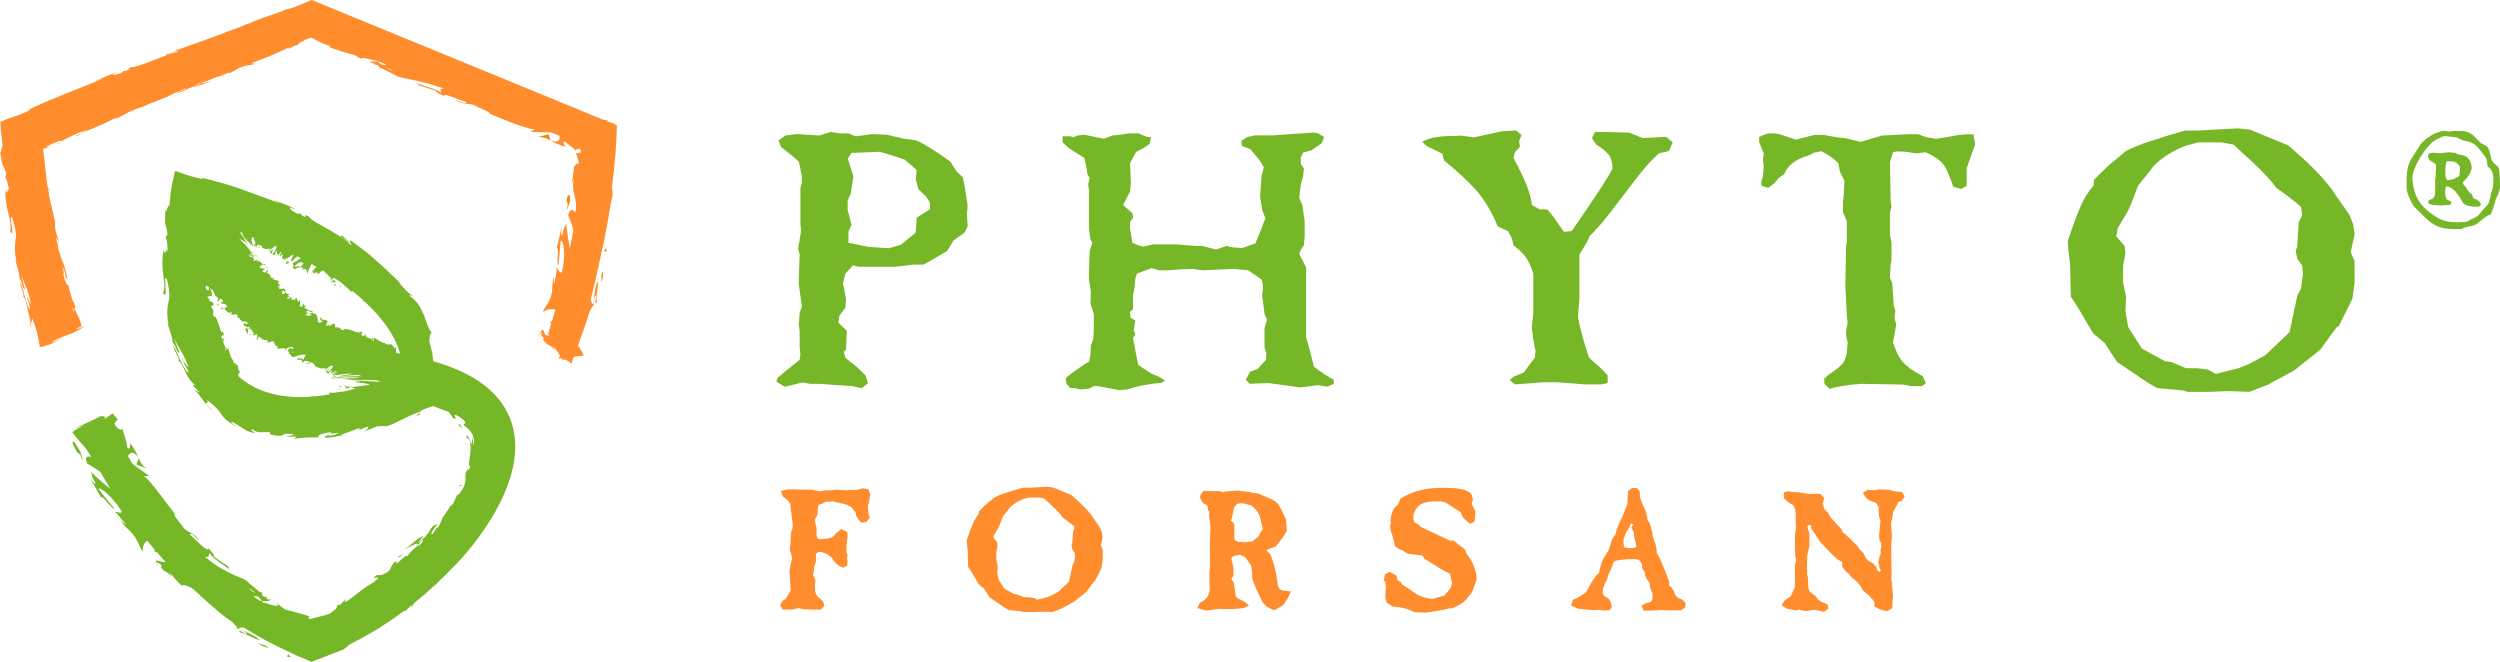 <?xml version="1.0" encoding="utf-8"?>
<!-- Generator: Adobe Illustrator 23.0.2, SVG Export Plug-In . SVG Version: 6.00 Build 0)  -->
<svg version="1.1" id="Opmaak" xmlns="http://www.w3.org/2000/svg" xmlns:xlink="http://www.w3.org/1999/xlink" x="0px" y="0px"
	 width="300px" height="79.45px" viewBox="0 0 300 79.45" style="enable-background:new 0 0 300 79.45;" xml:space="preserve">
<style type="text/css">
	.st0{fill:#75B726;}
	.st1{fill:#FF8C2D;}
	.st2{fill:#F18700;}
</style>
<g>
	<path class="st0" d="M61.43,50.85c-1.09-3.53-4.27-6.04-9.44-7.5c-0.04-0.62-0.18-1.44-0.48-2.39c0.07-0.48,0.07-0.99,0.3-1.01
		c-0.4-0.49-0.61-1.25-0.93-2.11c-0.18-0.41-0.38-0.85-0.64-1.26c-0.27-0.4-0.63-0.76-1.05-1.05c-0.19-0.41,0.35,0.2,0.29-0.06
		c-0.46-0.29-0.9-0.69-1.59-1.57l0.12,0.06c-0.53-0.59-1.06-0.99-1.49-1.44c-0.44-0.44-0.87-0.81-1.31-1.19
		c-0.44-0.37-0.87-0.8-1.4-1.2c-0.54-0.4-1.13-0.84-1.83-1.36l0.09,0.34c-0.6-0.45-0.72-0.56-0.98-0.8
		c-0.46-0.06-0.01,0.21,0.44,0.48c0.45,0.29,0.89,0.62,0.46,0.56c-0.26-0.51-1.43-1.13-2.52-1.79c-1.1-0.64-2.22-1.16-2.39-1.57
		c-1.03-0.52,0.18,0.4-0.84-0.12l-0.21-0.27l-0.34,0.05c-0.67-0.32-0.95-0.64-0.92-0.77c0.16,0.09,0.49,0.17,0.67,0.24
		c-0.83-0.55-2.55-1.03-2.84-1.22l0.98,0.52c-1.45-0.59-3.09-1.13-4.7-1.75c-1.62-0.56-3.26-1.02-4.73-1.34l0.18,0.18
		c-0.32-0.08-0.58-0.14-0.82-0.2c-0.28-0.08-0.51-0.14-0.72-0.2c-0.42-0.12-0.73-0.24-1.06-0.36c-0.3-0.06-0.84-0.51-0.82,0.17
		c-0.11,0.46-0.24,1.09-0.4,1.97l0-0.14c-0.01,0.19-0.03,0.38-0.05,0.58c-0.01,0.16-0.03,0.33-0.04,0.5c-0.03,0.32-0.07,0.66-0.13,1
		c-0.04-0.66-0.43,1.16-0.45,0.3c-0.09,2.53,0.01,1.26,0.27,2.94l-0.21,0.37c0.13,0.57,0.21,0.62,0.21,1.88
		c-0.13-1.04-0.31,0.8-0.48-0.37c-0.49,2.68,0.44,3.94-0.06,5.2c0.31,0.59,0.33,0,0.3-0.64c-0.02-0.64-0.09-1.35-0.02-1.01
		c0.15-0.58,0.42,0.98,0.47,1.81c0.09,0.83-0.54,1.51-0.08,3.65c-0.05-0.21-0.09-0.22-0.13-0.43c0.04,0.83,0.52,1.52,0.61,2.54
		c0.46,0.44,0.41,1.25,0.85,1.26c-0.28-0.6-0.51-1.23-0.73-1.86c0.43,1.06,1.17,1.89,1.8,3.61c-0.14-0.09-0.49-0.53-0.69-0.86
		c0.11,0.55,0.53,0.91,0.69,1.47c-0.2,0.02-0.54-0.5-0.86-1.18c-0.33-0.67-0.64-1.49-0.97-2.03c0,0.64,1.12,2.06,0.47,1.66
		c0.85,0.58,0.88,2.05,2.11,3.07l-0.25,0.06c0.17,0.18,0.55,0.52,0.84,0.86c-0.25-0.14-0.51-0.28-0.75-0.45
		c0.95,0.83,1.39,2.02,2.45,2.7c-0.98-0.83-1-1.01-0.91-1.04c0.1-0.04,0.33,0.03,0.02-0.4c1.19,0.96,1.46,1.3,1.75,1.75
		c0.28,0.38,0.59,0.89,1.95,1.53c-0.49-0.27-1.1-0.76-0.52-0.55c0.56,0.36,1.33,0.8,1.67,1.05c2.21,0.71-0.26-0.34,0.72-0.16
		c0.65,0.51,1.11,0.22,2.07,0.32l-0.04,0.24c1.25,0.3,1.44,0.16,1.59,0.06c0.15-0.12,0.26-0.2,1.38-0.05
		c-0.32,0.09-0.65,0.2-0.98,0.28c0.4,0,0.8,0,1.19-0.03l-0.25,0.27c1.31-0.18,1.7-0.15,2.97-0.17c-0.31-0.15,0.13-0.43,1.21-0.59
		c0.76,0.04-0.38,0.3,1.15,0.02c-0.32,0.2-0.68,0.47-1.39,0.32c-0.06,0.09-0.33,0.19-0.39,0.28c0.84,0.08,2.05-0.25,2.6-0.37
		c-0.22,0.03-0.48,0.07-0.62,0.06c0.73-0.25,1.44-0.51,2.15-0.8c0.37,0,0.11,0.14-0.14,0.28c0.44-0.14,0.72-0.31,1.36-0.51
		c-0.12,0.23-0.02,0.43-0.93,0.75c0.69-0.24,1.36-0.5,2.03-0.78c0.16,0.05,1.13-0.1,0.88,0.05c1.19-0.25,2.64-1.3,4.15-1.75
		c0.06-0.07,0.2-0.16,0.49-0.32c0.33-0.12,0.66-0.24,0.99-0.35c0.11-0.01,0.2-0.07,0.3,0.01c0.06,0.03,0.05,0.03,0.18,0.08
		c0.16,0.06,0.32,0.12,0.48,0.19c0.33,0.12,0.67,0.24,1.03,0.37c0.2,0.24,0.38,0.48,0.53,0.73c0.47,0.28,0.32,0.04,0.24-0.16
		c-0.1-0.19-0.07-0.39,0.73,0.16c0.55,0.4,0.55,0.56,0.49,0.64c-0.07,0.08-0.22,0.1-0.11,0.29c0.25,0.17,0.61,0.42,0.87,0.83
		c0.14,0.2,0.22,0.44,0.27,0.71c0.08,0.26,0.05,0.56-0.01,0.85c-0.05-0.19-0.05-0.36-0.06-0.53c-0.04-0.16-0.06-0.31-0.11-0.47
		c0,0.29,0,0.56-0.07,0.86c-0.41-0.97-0.56-1.45-0.61-0.78c0.17-0.03,0.29,0.14,0.4,0.41c0.06,0.29,0.13,0.68,0.08,1.12
		c0,0.42-0.13,0.87-0.14,1.22c-0.06,0.36-0.05,0.63,0.11,0.71c-0.1,0.2-0.23,0.39-0.36,0.58c0.08-0.18,0.05-0.22,0.12-0.39
		c-0.78,1.07,0.14,1.09-0.75,2.61c-0.33,0.51-0.65,0.82-0.51,0.42c-0.18,0.42-0.37,0.83-0.57,1.24c-0.23,0.33-0.27,0.18-0.05-0.14
		c-0.36,0.59-0.75,1.17-1.16,1.73l-0.01-0.02c-0.09,0.31-0.39,0.94-0.54,1.24c-0.42,0.35,0.12-0.25-0.04-0.2
		c-0.21,0.33-0.41,0.67-0.63,0.99c-0.45,0.23,0.07-0.59,0.59-1.19c-1.23,0.39-0.44,0.85-2.39,2.28l0.71-0.86
		c-0.77,0.24-1.27,0.97-2.33,1.63c0.3-0.09,2.2-1.29,1.42-0.28c-0.29,0.21-0.64,0.53-1.05,1.09c-0.17-0.17-0.62,0.32-1.24,0.88
		l-0.17-0.28c-0.63,0.64-0.46,0.73-0.79,1.17c-0.8,0.6-1.13,0.52-1.44,0.49c-1.31,0.91,1.13-0.33-0.37,0.84
		c-1.16,0.67-1.86,1.3-3.15,2.27c-0.87,0.36,0.05-0.25-0.29-0.17l-0.6,0.63c-0.18,0.09-0.16-0.01-0.15-0.06
		c-0.57,0.41,0.1,0.31-0.84,0.9c-0.06,0.22-0.62,0.37-1.32,0.54c-0.17,0.05-0.34,0.09-0.52,0.14c-0.12,0.02-0.24,0.05-0.35,0.09
		c-0.06,0.02-0.11,0.04-0.17,0.06c-0.06,0.03-0.11,0.05-0.15,0.02c-0.09-0.02-0.19-0.03-0.3-0.03c-0.14-0.16,0.15-0.15,0.13-0.29
		c-0.06,0.01-0.32-0.08-0.48-0.12c-0.17-0.05-0.31-0.09-0.44-0.13c-0.26-0.07-0.44-0.12-0.62-0.17c-0.35-0.11-0.66-0.19-1.43-0.39
		c-0.36-0.27-0.72-0.52-1.06-0.82c0.71,0.71-0.49,0.32-1.56-0.04c0.04,0.04,0.07,0.08,0.1,0.12c-0.11-0.07-0.22-0.13-0.33-0.2
		c0.08,0.03,0.15,0.05,0.23,0.08c-0.04-0.05-0.09-0.1-0.14-0.16c-0.11-0.01-0.2-0.03-0.29-0.04c-0.24-0.15-0.47-0.32-0.71-0.48
		c0.05-0.08,0.3-0.05,0.58,0.01c0.14,0.17,0.28,0.35,0.42,0.51c0.48,0.06,0.93,0.08,0.95-0.13c-0.12-0.03-0.32-0.11-0.53-0.22
		c0.12,0.01,0.21,0.01,0.18-0.05c-0.03-0.06-0.22-0.09-0.51-0.17l-0.13-0.52l-0.16,0.07c-0.58-0.49-1.18-0.94-1.72-1.47
		c-0.74-0.35-1.5-0.6-2.29-1.04c-0.4-0.21-0.82-0.45-1.27-0.73c-0.43-0.3-0.9-0.65-1.4-1.08c0.65,0.25,0.4-0.22,0.64-0.41
		c0.14,0.36,0.53,0.68,1,1.02c0.48,0.33,1.05,0.67,1.53,1.13c-0.51-0.48-0.3-0.49-0.13-0.42c-0.67-0.43-1.34-0.86-1.97-1.34
		c0.21-0.15-0.24-0.48-0.61-0.98c-0.02,0.69-1.49-1.02-2.24-1.64c0.09-0.16,0.35-0.08,1.14,0.79c-0.63-1.18-1.57-0.85-2.19-2.02
		c0.19,0.21,0.28,0.35,0.42,0.38c-0.58-0.39-1.5-1.79-1.14-1.57l0.18,0.22c-1.19-1.5-3.44-4.71-3.91-4.76
		c0.04-0.05,0.57-0.06,0.7-0.01l-1.52-1.08l-0.57-0.44c-0.18-0.31-0.36-0.63-0.54-0.94c0.27-0.31,0.57-0.73,1.25,0.16
		c-0.18-0.42-0.42-0.93-0.98-1.72c0.1,0.3-0.1,0.94-0.33,0.58c-0.1-0.62-0.15-0.82-0.22-1.05c-0.09-0.28-0.18-0.59-0.45-1.46
		c0.12,0.34-0.03,0.41-0.24,0.32c-0.22-0.1-0.48-0.31-0.66-0.71c0.12,0.04,0.3-0.67,0.52-0.37c-0.26-0.32-0.5-0.6-0.73-0.84
		c-0.41,0.27-0.8,0.59-1.14,0.86c0.51-0.37,0.19-0.63-0.46-0.49c0.16-0.01-0.45,0.28-1.08,0.58c-0.69,0.33-1.52,0.71-1.82,0.89
		l1.19-0.44c-0.72,0.33-1.2,0.61-1.52,0.84c0.3,0.44,0.58,0.78,0.85,1.08c0.54,0.61,0.98,1.03,1.43,1.94
		c-0.22-0.17-0.94-0.22-0.48,0.76c0.26,0.16,0.89,0.51,1.58,1.01c0.39,0.69,0.79,1.36,1.2,2.02c-0.85-0.66-1.77-1.45-2.33-2.05
		c0.28,0.76-0.08,0.3,0.54,1.33c0.09,0.44-0.55-0.44-0.71-0.75c0.42,0.84,0.9,1.64,1.35,2.47c0.2-0.27,1.45,1.62,1.63,1.37
		c-0.66-0.77-1.31-1.56-1.92-2.38c0.22-0.27,1.71,1,2.76,2.65c0.16,0.49-0.7,0.03-0.77,0.12c0.22,0.16,1.26,1.41,1.3,1.6l-0.64-0.58
		c0.55,0.97,1.39,1.21,1.97,2.43c0.27,0.37,0.51,1.35,0.72,1.28c-0.1-0.5,0.16-1,0.5-1.28c0.32,0.4,0.65,0.79,0.98,1.17l-0.14,0.04
		l0.2,0.22l0.09-0.09c0.34,0.39,0.68,0.79,1.03,1.17c-0.09,0.32-1.28-0.46-1.07,0.1c0.09-0.04,0.44,0.2,0.59,0.29
		c0.27,0.4-0.35,0.05,0.4,0.78c0.37-0.11,1.44,1.55,0.55,0.16c0.77,0.67,0.7,0.82,1.58,1.63c-0.08-0.28,0.5-0.1,1.14,0.21
		c0.32,0.29,0.66,0.57,0.99,0.85c0.01,0.02,0.02,0.05,0.03,0.07c0.76,0.7,1.37,1.2,1.95,1.71c0.58,0.52,1.19,0.97,1.98,1.53
		c0.09,0.18,0.82,0.77,0.41,0.68c0.27,0.1,0.55,0.13,1.06,0.44c0.83,0.86-1.16-0.67-0.6,0.1c0.18-0.14,1.45,0.61,2.27,0.89
		c-0.09-0.37-1.66-1.04-2.45-1.39c0.08-0.13,0.32-0.15,0.66-0.1c1.74,1.1,3.54,2.08,5.42,2.91c0.52,0.29,1.42,0.67,2.46,1.09
		c0.09,0.02,0.18,0.1,0.26,0.07l0.27-0.1l0.54-0.21c0.35-0.14,0.7-0.27,1.05-0.4c0.68-0.28,1.33-0.53,1.88-0.73
		c0.25-0.19,0.64-0.46,0.68-0.57c1.75-0.88,3.44-1.86,5.07-2.97l0.01,0l0,0c0.54-0.37,1.07-0.76,1.6-1.15
		c0,0.05,0.02,0.08,0.07,0.09c0.27-0.25,0.53-0.51,0.8-0.77c0.01-0.01,0.02-0.02,0.03-0.02c0.04,0.04-0.21,0.35,0.06,0.2
		c-0.02-0.08,0.07-0.24,0.25-0.45c0.41-0.33,0.82-0.66,1.22-1c0.03-0.02,0.06-0.04,0.09-0.06c0.02-0.03,0.03-0.04,0.04-0.07
		c0.33-0.29,0.66-0.58,0.98-0.88c0.04-0.02,0.1-0.06,0.19-0.14c0.06-0.08,0.14-0.16,0.22-0.23c0.66-0.62,1.32-1.27,1.95-1.94
		C54.84,67.66,63.81,58.54,61.43,50.85z M37.72,47.58c0-0.04,0-0.07-0.01-0.11l-0.22,0.13c-0.01,0-0.02,0-0.03,0
		c0-0.06,0.07-0.14,0-0.19c0,0.07-0.04,0.14-0.09,0.19c-0.12,0.01-0.24,0.02-0.36,0.03c-0.01-0.01-0.02-0.01-0.03-0.01
		c0,0,0,0.01-0.01,0.02c-0.11,0.01-0.22,0.01-0.34,0.01c-0.01-0.01-0.02-0.02-0.03-0.02c-0.02,0.02-0.04,0.02-0.06,0.02
		c-3.11,0.07-5.64-0.65-7.55-2.18c-0.15-0.12-0.28-0.25-0.42-0.37c0.06-0.22,0.12-0.45,0.29-0.59c-0.51,0.14,0.01-0.9-0.72-0.79
		c0.02-0.13,0.17-0.04,0.22-0.15c-0.23,0.06-0.34-0.01-0.4-0.26l0.06-0.01c-0.44-0.49-0.41-0.85-0.65-1.53l-0.18,0.16
		c-0.05-0.15,0.01-0.22,0.03-0.31c-0.4,0.01,0.18,0.4-0.24,0.45c0.33-0.41-0.51-1.01-0.04-1.38c-0.09-0.23-0.23,0.17-0.31-0.05
		l0.11-0.12l-0.2,0.01c-0.03-0.16,0.11-0.3,0.23-0.35c0,0.04,0.07,0.09,0.1,0.12c0.08-0.25-0.26-0.51-0.23-0.6l-0.01,0.25
		c-0.35-0.58-0.39-1.42-0.83-1.99l-0.1,0.07c-0.31-0.45,0.04-0.42-0.17-0.95l0.03,0.02c-0.13-0.09-0.21-0.23-0.22-0.38
		c0.15,0.12,0.21-0.3,0.38-0.14c-0.31-0.5-0.22-0.24-0.68-0.54l0.17-0.11c-0.18-0.1-0.27-0.1-0.35-0.38
		c0.19,0.21,0.26-0.21,0.5,0.02c0.17-0.33,0.03-0.54-0.07-0.71c0.02-0.01,0.03-0.03,0.05-0.04l-0.06,0
		c-0.04-0.08-0.06-0.16-0.02-0.24c0.06,0.06,0.11,0.13,0.13,0.22c0.04-0.01,0.1,0,0.17,0.05c0.17,0.31,0.17,0.71,0.63,0.88
		l-0.13,0.4c0.27,0.2,0.14-0.52,0.59-0.19c0.33,0.22-0.14,0.3-0.13,0.47c0.26,0.04,0.74,0.05,0.76,0.51
		c-0.13-0.04-0.15-0.15-0.24-0.22l0.03,0.34c-0.45-0.04-0.52-0.3-0.57,0.08c0.53-0.41,0.77,0.75,1.29,0.31l0.02,0.23
		c-0.03-0.04-0.06-0.02-0.09-0.06c0,0.48,0.53-0.15,0.76,0.23c0.07,0.15,0.08,0.29-0.05,0.27l0.37,0.11
		c0.06,0.08-0.04,0.15-0.1,0.07l0.42,0.32l-0.02,0.01c0.13-0.03,0.36-0.03,0.47-0.03c0.03,0.16-0.1,0.01-0.13,0.09l0.32,0.07
		c-0.03,0.21-0.32,0.18-0.45,0.02c-0.25,0.68,0.28,0.05,0.46,0.72l-0.27-0.11c-0.12,0.4,0.14,0.44,0.23,0.82
		c0.02-0.15-0.09-0.86,0.26-0.79c0.03,0.1,0.11,0.19,0.33,0.19c-0.15,0.19,0.01,0.25,0.18,0.37l-0.21,0.24
		c0.23,0.07,0.32-0.07,0.51-0.1c0.17,0.18,0.06,0.41-0.02,0.61c0.29,0.28,0.02-0.48,0.44-0.25c0.19,0.29,0.46,0.33,0.89,0.4
		c0.12,0.23-0.15,0.14-0.13,0.26l0.31-0.09c0.04,0.03-0.02,0.09-0.05,0.12c0.2,0.02,0.19-0.26,0.46-0.17
		c0.25-0.25,0.18,0.73,0.68,0.57c0.02,0.12-0.14,0.14-0.19,0.26c0.53,0.02,0.44,0.05,0.94-0.05l0.16,0.35
		c-0.07-0.34,0.32-0.41,0.66-0.5c0-0.02,0-0.04-0.01-0.06c0.02,0.01,0.05,0.03,0.07,0.04c-0.02,0.01-0.04,0.01-0.07,0.02l0.01,0.08
		c0.04-0.02,0.07-0.05,0.11-0.07c0.06,0.03,0.12,0.07,0.17,0.1c-0.05,0.08-0.14,0.15-0.25,0.21c-0.01-0.08-0.02-0.16-0.03-0.24
		c-0.19,0.12-0.38,0.26-0.46,0.43c0.04-0.02,0.1-0.02,0.16-0.01c-0.05,0.03-0.09,0.07-0.09,0.1c0,0.04,0.07,0,0.17-0.04l-0.1,0.36
		l0.09-0.11l0.37,0.46c0.52-0.13,1.06-0.42,1.66-0.29c-0.25,0.17-0.22,0.37-0.37,0.64c-0.01-0.36-0.49-0.1-0.74-0.31
		c0.13,0.11,0.03,0.22-0.03,0.25l0.64,0.01c-0.13,0.22,0.02,0.22,0.11,0.38c0.12-0.5,0.53-0.12,0.81-0.16
		c-0.06,0.16-0.18,0.29-0.42,0.13c0.12,0.48,0.62-0.36,0.76,0.06c-0.06-0.03-0.09-0.06-0.15,0c0.21-0.07,0.52,0.21,0.37,0.3
		l-0.06-0.03c0.38,0.27,1.28,0.56,1.51,0.19c-0.02,0.05-0.25,0.45-0.31,0.52c0.24-0.16,0.37-0.37,0.61-0.53
		c0.08-0.06,0.18-0.11,0.27-0.17c0.08,0.03,0.16,0.06,0.24,0.09c-0.07,0.09-0.13,0.18-0.21,0.27c-0.2,0.23-0.41,0.44-0.56,0.49
		c0.02,0.06,0.02,0.13,0.22,0.07c0.02-0.05,0.31-0.45,0.41-0.44c-0.16,0.38-0.04,0.22-0.21,0.53c0.03-0.08,0.67-0.43,0.81-0.37
		c-0.12,0.05-0.64,0.36-0.74,0.39c0.28-0.1,0.59-0.18,0.95-0.25c-0.21,0.03-0.63,0.27-0.81,0.37c0.13-0.07,0.15,0.06,0.28,0.05
		c0.04-0.03,0.08-0.06,0.11-0.09c0.08,0.11,1.6-0.26,2.02-0.1c-0.3,0.02-1.49,0.22-1.51,0.29c0.32-0.04,1.11-0.13,2-0.17
		c0.06,0,0.12-0.01,0.18-0.01c0.17,0.05,0.34,0.1,0.51,0.15c-0.14,0-0.29,0-0.43,0c-0.99,0.02-1.84,0.05-2.29,0.08
		c-0.2,0.06-0.4,0.06-0.26,0.09c-0.33,0.05-0.59,0.04-0.62,0.04c-0.02,0.03-0.04,0.05-0.08,0.07c0.83-0.07,1.03-0.01,1.8-0.04
		c-0.44-0.02-0.84-0.03-1.2-0.03c0.4-0.04,1.01-0.08,1.59-0.08c0.58-0.01,1.14,0.03,1.24,0.08c-0.3,0.03-1.75,0.04-2.05,0.06
		c0.34-0.01,0.85,0.04,0.63,0.05l-0.63-0.01c-0.26,0.03,1.17,0.04,0.91,0.07c-0.05,0-0.11,0.01-0.2,0.01c0,0.02-1.33,0.01-0.65,0.03
		c0.65,0.01,1.95,0.02,3.2,0.04c0.24,0,0.48,0.01,0.71,0.01c0.12,0.03,0.24,0.06,0.37,0.09l-0.48-0.02l0.08,0.02l0.45,0.01
		c0.04,0.01,0.07,0.02,0.11,0.03c-0.07,0.03-0.15,0.05-0.22,0.07c-0.96-0.03-2.06-0.16-2.96-0.16c0.33,0.01,0.67,0.05,0.77,0.06
		c-0.34,0.01-0.97-0.06-0.95-0.01c1.14,0.07-0.38,0.09,0.91,0.08c0.16,0.07-0.4,0.04-0.52,0.1c0.37,0.02,0.92,0.09,1.35,0.17
		c0.16,0.03,0.28,0.06,0.37,0.09c-0.09,0.03-0.19,0.06-0.28,0.09c-0.03,0-0.08-0.01-0.11-0.01c-0.54,0.12-1.16,0.11-1.53,0.22
		c-0.23-0.03-0.61-0.05-0.85-0.15c0.09,0.05,0.29,0.12,0.2,0.16c-0.79-0.13,0.12-0.08-0.76-0.26c0.41,0.12,0.33,0.22,0.4,0.35
		c0.61,0.19,0.5-0.06,0.37-0.17c0.35,0.09,0.62,0.19,0.81,0.28c-0.49,0.13-0.96,0.24-1.43,0.35c-0.19-0.01-0.4,0.01-0.63,0.06
		c-0.32,0.07-0.7,0.11-1,0.05c-0.02,0.07-0.08,0.15-0.08,0.22C38.91,47.45,38.31,47.53,37.72,47.58z M48.02,42.45
		c-0.16-0.03-0.31-0.07-0.47-0.11c-0.04-0.22-0.09-0.45-0.02-0.66c-0.32,0.36-0.44-0.76-0.95-0.25c-0.06-0.11,0.11-0.13,0.09-0.25
		c-0.14,0.18-0.27,0.19-0.45,0.05l0.04-0.04c-0.59-0.09-0.79-0.34-1.39-0.68l-0.02,0.24c-0.13-0.07-0.14-0.15-0.18-0.23
		c-0.26,0.3,0.38,0.14,0.12,0.48c-0.04-0.52-0.97-0.31-0.93-0.87c-0.21-0.07-0.02,0.28-0.23,0.21l-0.01-0.16l-0.11,0.17
		c-0.13-0.07-0.14-0.27-0.1-0.39c0.03,0.02,0.11,0,0.15,0c-0.12-0.22-0.52-0.09-0.56-0.18c0.05,0.06,0.11,0.11,0.17,0.16
		c-0.61-0.07-1.22-0.52-1.87-0.45l0,0.12c-0.49,0.03-0.29-0.23-0.77-0.34l0.03-0.02c-0.13,0.06-0.27,0.06-0.39-0.01
		c0.16-0.07-0.11-0.33,0.1-0.4c-0.53,0-0.29,0.06-0.75,0.3l0.01-0.2c-0.17,0.11-0.22,0.18-0.46,0.12c0.25-0.06-0.02-0.32,0.28-0.42
		c-0.28-0.58-0.87,0.05-0.8-0.6c-0.44,0.34,0.25,0.47,0.09,0.5c0.02,0.2-0.35,0.25-0.46,0.12c-0.14-0.09,0.06-0.72-0.29-0.91
		c0.03,0.02,0.06-0.01,0.09,0.01c-0.07-0.19-0.35,0.01-0.41-0.27c-0.25,0.22-0.2-0.13-0.43,0.2l0.38,0.1
		c-0.24-0.01-0.65,0.29-0.84-0.08c0.06-0.05,0.21-0.09,0.3-0.11c-0.03-0.15-0.21-0.03-0.24-0.19c0.23-0.32,0.44,0.16,0.79,0
		c-0.01-0.2-0.52,0.04-0.2-0.27c-0.43,0.4-0.3-0.26-0.75-0.06l0.14-0.19c-0.06,0.01-0.19,0.05-0.26,0.01l0.29-0.18
		c-0.33,0.1-0.23-0.42-0.48-0.42c0.37,0.23-0.08,0.29-0.01,0.54c-0.64-0.04,0.08-0.69-0.49-0.93c0.09,0.02,0.18,0.29,0.01,0.31
		c-0.07-0.1-0.15-0.26-0.13-0.41c-0.35-0.2-0.09,0.24-0.31,0.25c0.06-0.32-0.23-0.02-0.43-0.06l0.14-0.2
		c-0.27-0.4-0.4,0.33-0.62-0.08l0.35-0.16l-0.23-0.06l0.21-0.19c-0.31,0.02-0.34-0.07-0.47-0.27c-0.06,0.16-0.31,0.33-0.46,0.19
		c-0.01-0.2,0.21-0.12-0.03-0.29c0.15-0.07,0.32-0.17,0.27,0.08c0.06-0.05,0.15-0.07,0.2-0.13c0-0.23-0.25-0.28-0.33-0.34
		c0.02,0.03,0.05,0.07,0.05,0.12l-0.53-0.02c0.01-0.11,0.1-0.13,0.18-0.15c-0.08-0.04-0.2,0.01-0.31-0.06
		c0.16-0.12,0.29-0.28,0.48-0.23l-0.44-0.1c0.04-0.08,0.01-0.31,0.1-0.32c-0.09-0.22-0.64-0.1-0.74-0.41
		c-0.04,0.02-0.08,0.02-0.15,0c-0.16-0.23-0.15-0.55-0.56-0.61l0.15-0.37c-0.22-0.14-0.18,0.48-0.55,0.25
		c-0.28-0.16,0.16-0.28,0.17-0.42c-0.23,0-0.68,0.03-0.63-0.36c0.11,0.03,0.11,0.11,0.19,0.16l0.02-0.28
		c0.41-0.01,0.44,0.19,0.53-0.13c-0.57,0.41-0.53-0.58-1.09-0.2c0.01-0.06,0.02-0.14,0.04-0.19c0.01,0.02,0.05,0.01,0.06,0.04
		c0.05-0.2-0.01-0.09-0.17-0.05c-0.14,0.06-0.33,0.11-0.34,0.01c0.01-0.07,0.1-0.13,0.2-0.13c-0.08-0.01-0.16-0.03-0.24-0.06
		c-0.01-0.04,0.13-0.05,0.13-0.02l-0.16-0.15l0.02,0c-0.14-0.02-0.38-0.09-0.49-0.13c0.09-0.04,0.11,0.03,0.21,0.03
		c-0.09-0.04-0.19-0.09-0.28-0.14c0.21-0.01,0.48,0.11,0.49,0.16c0.4-0.01,0.35-0.01,0.23-0.05c-0.11-0.03-0.3-0.12-0.06-0.12
		l0.15,0.09c0.52,0.09,0.31,0.02,0.66,0.12c-0.1-0.03-0.32-0.11-0.54-0.15c-0.22-0.05-0.44-0.09-0.59-0.17
		c0.06-0.01,0.08-0.02-0.16-0.15c0.37,0.13,0.25,0.06,0.2-0.01l0.51,0.23c-0.17-0.1-0.43-0.23-0.69-0.39
		c0.01-0.06,0.43,0.17,0.79,0.37c0.06-0.02-0.66-0.33-0.82-0.51c0.17,0.03-0.07-0.15-0.5-0.58c0.18,0.08,0.38,0.3,0.55,0.4
		l-0.52-0.45c0.01-0.01,0.16,0.12,0.24,0.18c-0.22-0.22-0.63-0.5-0.84-0.77c-0.36-0.31-0.13-0.18,0.1-0.04
		c0.18,0.09,0.56,0.42,0.23,0.06c0.21,0.18,0.36,0.35,0.61,0.58c-0.32-0.41-0.23-0.3-0.63-0.84l0.48,0.41
		c-0.48-0.44-0.77-0.87-0.87-1.16c-0.05-0.05-0.08-0.08-0.12-0.11c0.03,0.01,0.07,0.02,0.1,0.04c0,0.02,0,0.04,0.02,0.08
		c0.04,0.04,0.08,0.08,0.12,0.12c-0.05-0.08-0.08-0.13-0.11-0.18c0.04,0.02,0.09,0.03,0.13,0.05c0.12,0.15,0.23,0.31,0.34,0.49
		c-0.12-0.11-0.24-0.23-0.36-0.35c0.18,0.28,0.43,0.61,0.7,0.92c-0.04-0.06-0.05-0.1-0.05-0.11c0.06,0.08,0.11,0.15,0.16,0.21
		c0.05,0.06-0.02-0.05-0.09-0.17l0.5,0.58l-0.17-0.22c0.17,0.15,0.33,0.29,0.47,0.42c-0.25-0.49-0.45-1.16-0.02-1.15
		c0.02,0.29,0.19,0.54,0.33,0.94c-0.26-0.47-0.16,0.09-0.32-0.04c0.1,0.08,0.2,0.28,0.22,0.34c-0.01-0.11,0-0.22,0.03-0.32
		c0.13,0.33,0.15,0.27,0.26,0.43c-0.28-0.66,0.05-0.34,0.14-0.47c0.03,0.2,0.04,0.39-0.08,0.29c0.12,0.25,0.11,0.09,0.13-0.07
		c0.02-0.16,0.07-0.31,0.16-0.1c-0.04-0.01-0.06-0.05-0.07,0.04c0.08-0.13,0.29,0.09,0.22,0.22l-0.03-0.01
		c0.05,0.04,0.11,0.07,0.18,0.1c0.07,0.03,0.13,0.03,0.28,0.06c0.26,0.04,0.5,0.01,0.61-0.17c-0.02,0.05-0.25,0.45-0.31,0.52
		c0.28-0.25,0.56-0.48,0.84-0.72c0.07,0.03,0.13,0.06,0.19,0.09c-0.14,0.37-0.29,0.82-0.55,0.85c0.06,0.09,0.14,0.19,0.37,0.15
		c-0.03-0.07,0.08-0.55,0.17-0.54c0.05,0.47,0.06,0.27,0.18,0.71c-0.05-0.11,0.28-0.59,0.41-0.51c-0.06,0.07-0.23,0.52-0.3,0.55
		l0.57-0.36c-0.13,0.05-0.22,0.43-0.21,0.61c0.01-0.12,0.28,0.14,0.4,0.13l-0.08-0.18c0.34,0.25,0.72-0.55,1.08-0.33
		c-0.1,0.08-0.43,0.59-0.27,0.75c0.11-0.12,0.4-0.41,0.7-0.66c0.14,0.07,0.28,0.14,0.42,0.21c-0.35,0.25-0.74,0.49-0.97,0.61
		c0.08,0.19-0.05,0.19,0.16,0.29c0,0.18-0.22,0.15-0.28,0.13l0.43,0.34c0.13-0.31,0.52-0.11,0.63-0.37L35.34,32
		c0.13-0.31,0.74-0.69,1.06-0.46c0.02,0.16-0.35,0.5-0.39,0.6c0.1-0.08,0.43-0.03,0.42,0.06l-0.23,0.08
		c0.13,0.21,0.52-0.23,0.59,0.17c0.07,0.06,0.02,0.51,0.13,0.34c0.04-0.24,0.25-0.72,0.47-1.11c0.09,0.05,0.18,0.1,0.27,0.15
		l-0.08,0.11l0.05,0.03l0.06-0.12c0.09,0.05,0.17,0.1,0.26,0.14c-0.11,0.27-0.51,0.45-0.53,0.7c0.05-0.08,0.18-0.14,0.22-0.15
		c0.04,0.12-0.18,0.23,0.02,0.29c0.2-0.28,0.34,0.23,0.23-0.2c0.22,0.02,0.15,0.17,0.35,0.27c0.03-0.15,0.28-0.34,0.51-0.44
		c0.07,0.04,0.14,0.09,0.21,0.13c0,0.01-0.01,0.03-0.01,0.04c0.34,0.24,0.43,0.5,0.75,0.71c-0.02,0.09,0.08,0.27-0.06,0.35
		c0.08-0.02,0.18-0.09,0.29-0.03c0.03,0.37-0.24-0.1-0.3,0.29c0.12-0.16,0.4-0.06,0.61-0.07c0.13-0.28-0.29-0.26-0.5-0.25
		c0.08-0.13,0.21-0.23,0.34-0.31c0.35,0.23,0.68,0.46,1,0.68c0.14,0.27,0.79,0.59,0.99,0.99c0.08-0.01,0.19-0.01,0.25-0.05
		c0.32,0.25,0.62,0.5,0.91,0.75l0,0.01l0,0c0.1,0.09,0.21,0.18,0.31,0.27c-0.03,0.02-0.06,0.04-0.09,0.07l0.23,0.06
		c0,0,0.01,0.01,0.01,0.01c-0.04,0.04-0.15,0.05-0.14,0.13c0.05-0.05,0.13-0.07,0.2-0.07c0.07,0.07,0.15,0.13,0.21,0.2
		c0,0.02,0.01,0.03,0.01,0.05c0.01,0,0.02,0,0.03-0.01c0.07,0.06,0.13,0.13,0.19,0.19c0,0.01,0,0.03,0.01,0.05
		c0.03,0,0.05,0.02,0.07,0.03C46.71,39.05,47.66,41.1,48.02,42.45z M29.96,39.41c-0.09-0.01-0.31,0.01-0.26-0.13
		C29.95,39.12,29.91,39.26,29.96,39.41z M25.04,34.81c-0.16,0.14-0.4-0.19-0.37-0.38c0-0.05,0.04-0.1,0.11-0.15
		c0.1,0.07,0.21,0.13,0.31,0.2C25.03,34.62,25.12,34.9,25.04,34.81z M30.06,30.54c0.09,0.05,0.33,0.14,0.14,0.11
		C29.8,30.53,29.97,30.54,30.06,30.54z M29.5,28.6c0.02-0.01,0.08,0.02,0.2,0.13C29.76,28.84,29.67,28.77,29.5,28.6z M35.2,42.31
		c-0.09,0.04-0.14-0.03-0.18-0.16C35.08,42.16,35.15,42.21,35.2,42.31z M50.76,64.78c-0.05,0.45-0.34,0.57-0.78,0.88
		C50.17,65.41,50.49,64.84,50.76,64.78z M30.65,71.2c-0.26-0.15-0.53-0.35-0.81-0.61C30.08,70.66,30.36,70.89,30.65,71.2z"/>
	<path class="st0" d="M28.99,38.68l0.08-0.06C29,38.63,28.97,38.65,28.99,38.68z"/>
	<path class="st0" d="M44.03,46.25l0.01,0C43.89,46.24,43.92,46.24,44.03,46.25z"/>
	<polygon class="st0" points="39.21,44.75 39.22,44.75 39.21,44.74 	"/>
	<path class="st0" d="M38.97,44.84c0.18-0.22,0.23-0.16,0.25-0.1c0.11-0.18,0.2-0.37,0.29-0.56C39.3,44.39,39.12,44.6,38.97,44.84z"
		/>
	<path class="st0" d="M34.44,42.27c0-0.05,0.02-0.09,0.04-0.13C34.44,42.16,34.41,42.2,34.44,42.27z"/>
	<path class="st0" d="M25.36,34.8c-0.02,0-0.03,0.01-0.04,0.02l0.05,0L25.36,34.8z"/>
	<path class="st0" d="M41.97,45.68c0.18,0,0.34,0,0.51,0C42.26,45.67,42.07,45.67,41.97,45.68z"/>
	<polygon class="st0" points="38.58,47.47 38.75,47.46 38.5,47.42 	"/>
	<path class="st0" d="M40.94,46.81l-0.42-0.24c0.03,0.04,0.05,0.07,0.07,0.11C40.71,46.71,40.79,46.76,40.94,46.81z"/>
	<path class="st0" d="M41.04,46.5c-0.12-0.07-0.19-0.23-0.36-0.17C40.82,46.4,40.76,46.49,41.04,46.5z"/>
	<path class="st0" d="M40.09,45.26c0.27-0.03,0.14-0.08,0.37-0.11c-0.33,0.02-0.23-0.02-0.79,0.13
		C39.54,45.36,40.28,45.17,40.09,45.26z"/>
	<path class="st0" d="M30,40.29l0.06-0.05c0.03-0.09-0.01-0.12-0.08-0.2L30,40.29z"/>
	<polygon class="st0" points="28.01,38.18 28.16,37.91 27.98,38.14 	"/>
	<path class="st0" d="M26.04,36.54c0.06,0.09,0.18,0.14,0.24,0.22C26.1,36.62,26.31,36.28,26.04,36.54z"/>
	<path class="st0" d="M30.41,30.91l-0.12,0C30.36,30.92,30.41,30.92,30.41,30.91z"/>
	<path class="st0" d="M32.71,33.37l0.23-0.08C32.82,33.18,32.79,33.3,32.71,33.37z"/>
	<path class="st0" d="M38.96,32.64L38.96,32.64C38.95,32.69,38.95,32.68,38.96,32.64z"/>
	<path class="st0" d="M36.94,37.61c0,0.01,0,0.02,0.01,0.03C37.07,37.6,37.02,37.6,36.94,37.61z"/>
	<path class="st0" d="M32.61,30.46c0,0,0.01,0,0.01-0.01l-0.01-0.01L32.61,30.46z"/>
	<path class="st0" d="M32.26,30.48c0.23-0.2,0.28-0.13,0.35-0.04l0.16-0.62L32.26,30.48z"/>
	<path class="st0" d="M32.66,33.39L32.66,33.39c0.02,0,0.03-0.01,0.04-0.02L32.66,33.39z"/>
	<path class="st0" d="M37.46,32.87c-0.03-0.06-0.04-0.12-0.04-0.17C37.39,32.76,37.39,32.82,37.46,32.87z"/>
	<polygon class="st0" points="42.86,35.38 42.97,35.57 42.96,35.49 	"/>
	<path class="st0" d="M40.9,34.44c-0.02-0.08,0.01-0.13,0.03-0.22l-0.19,0.25L40.9,34.44z"/>
	<path class="st0" d="M40.15,34.28c0.07-0.06,0.3,0.01,0.16-0.17C40.25,34.17,39.9,34.14,40.15,34.28z"/>
	<path class="st0" d="M34.64,31.35c-0.2,0.05-0.25-0.06-0.33,0.28c0.19,0.22,0.2-0.26,0.35-0.02
		C34.77,31.53,34.54,31.41,34.64,31.35z"/>
	<path class="st0" d="M30.72,30.68l0.27,0.1l-0.12-0.05C30.73,30.67,30.73,30.67,30.72,30.68z"/>
	<path class="st0" d="M30.88,31.07L30.88,31.07c-0.09,0.03-0.18,0.08-0.26,0.13L30.88,31.07z"/>
	<path class="st0" d="M32.14,32.07c-0.04-0.06-0.15-0.09-0.18-0.16C32.1,32,31.87,32.32,32.14,32.07z"/>
	<path class="st0" d="M54.95,59.27c0.06-0.14,0.12-0.27,0.17-0.41C55.04,59.05,54.98,59.17,54.95,59.27z"/>
	<path class="st0" d="M53.13,61.95l0.03,0.12C53.21,61.92,53.22,61.85,53.13,61.95z"/>
	<path class="st0" d="M33.16,72.35c-0.15-0.14-0.36-0.33-0.68-0.57L33.16,72.35z"/>
	<path class="st0" d="M50.34,49.54l-0.44,0.41C50.71,49.63,50.31,49.67,50.34,49.54z"/>
	<path class="st0" d="M35.43,25.14c0.04,0.03,0.09,0.06,0.13,0.08C35.58,25.2,35.52,25.17,35.43,25.14z"/>
	<path class="st0" d="M24.03,71.51c-0.01-0.01-0.02-0.02-0.03-0.03C24.08,71.6,24.07,71.58,24.03,71.51z"/>
	<path class="st0" d="M21.96,43.25c-0.01-0.03-0.01-0.06-0.02-0.1C21.66,42.77,21.76,42.95,21.96,43.25z"/>
	<path class="st0" d="M16.65,54.96c-0.01-0.01-0.02-0.02-0.03-0.04c0.01,0.02,0.02,0.04,0.03,0.06L16.65,54.96z"/>
	<path class="st0" d="M17.58,56.2c-0.59-0.41-0.74-0.76-0.94-1.22l-0.28,0.76C16.75,55.91,17.17,56.05,17.58,56.2z"/>
	<path class="st0" d="M28.51,51.24c0.11,0.06,0.22,0.11,0.3,0.14C28.69,51.33,28.6,51.29,28.51,51.24z"/>
	<path class="st0" d="M32.37,71.84c0.06,0.08,0.05,0.13,0.05,0.18C32.55,72.05,32.57,72.01,32.37,71.84z"/>
	<path class="st0" d="M50.41,49.46l-0.05,0.02c-0.02,0.02-0.03,0.04-0.03,0.06L50.41,49.46z"/>
	<path class="st0" d="M19.07,68.05c-0.19-0.25-0.26-0.42-0.31-0.53C18.71,67.55,18.75,67.7,19.07,68.05z"/>
	<polygon class="st0" points="44.82,75.82 45.77,75.32 45.47,75.44 	"/>
	<path class="st0" d="M34.58,78.51l-0.16,0.27l0.56,0.1C34.71,78.71,34.71,78.65,34.58,78.51z"/>
	<path class="st0" d="M31.57,77.56c0.15-0.02,1.21,0.49,0.3-0.1C31.72,77.48,30.25,76.86,31.57,77.56z"/>
	<path class="st0" d="M9.73,54.36c-0.68-1.08-0.94-1.75-1.03-1.19c0.47,1.07,0.61,1.18,0.73,1.24c0.05,0.02,0.12,0.08,0.19,0.17
		c0.06,0.08,0.14,0.23,0.24,0.53c0.13,0.12,0.04-0.13-0.05-0.37C9.74,54.54,9.57,54.16,9.73,54.36z"/>
	<path class="st0" d="M9.73,54.36c0.11,0.17,0.17,0.24,0.28,0.38C9.87,54.52,9.81,54.47,9.73,54.36z"/>
	<path class="st0" d="M47.79,66.8l0,0.1c0.15-0.03,0.31-0.15,0.61-0.41L47.79,66.8z"/>
	<polygon class="st0" points="55.08,58.36 55.51,58.18 55.17,58.2 	"/>
	<path class="st0" d="M55.01,50.99c0.21,0.21,0.48,0.42,0.63,0.65C55.26,51.2,55.19,50.67,55.01,50.99z"/>
	<path class="st1" d="M73.76,14.94c0.05-0.01,0.08-0.03,0.09-0.07l-1-0.31l-0.12-0.05c0.05-0.03,0.37,0.03,0.12-0.12
		c-0.05,0.05-0.21,0.04-0.44-0.01l-1.51-0.62c-0.03-0.02-0.05-0.03-0.08-0.05c-0.02-0.01-0.03,0-0.06-0.01l-1.26-0.52
		c-0.04-0.02-0.09-0.05-0.17-0.09c-0.09-0.02-0.18-0.06-0.26-0.09L37.41,0l-2.19,0.9c-0.42,0.13-0.88,0.28-0.84,0.2
		c-1.02,0.53-2.88,0.92-4.57,1.77C29.41,3,30.12,2.7,29.9,2.74c-0.42,0.24-0.95,0.46-1.95,0.82l0.1-0.06
		c-2.78,1.11-4.01,1.49-7.18,2.63l0.28,0.03c-0.68,0.25-0.84,0.26-1.17,0.35c-0.69,0.49,1.9-0.73,1.28-0.25
		c-1,0.1-4.74,1.88-5.47,1.79c-1.04,0.4,0.37,0.05-0.66,0.45l-0.31,0.02L14.6,8.75c-0.69,0.25-1.08,0.27-1.14,0.2
		c0.17-0.06,0.46-0.21,0.63-0.28c-0.93,0.23-2.47,1.01-2.78,1.09l1.02-0.33c-2.78,1.21-6.29,2.43-8.92,3.75l0.24,0
		c-1.01,0.5-1.43,0.64-1.89,0.79c-0.14,0.05-0.28,0.09-0.44,0.15c-0.18,0.06-0.38,0.13-0.6,0.22c-0.11,0.05-0.23,0.1-0.36,0.15
		c-0.06,0.03-0.13,0.06-0.2,0.09c-0.03,0.02-0.07,0.03-0.1,0.05l0,0.11c0.01,0.31,0.03,0.66,0.04,1.08L0.1,15.69
		c0.11,0.76,0.18,1.31,0.22,2.02C0.17,17.09,0.18,18.9,0,18.09c0.38,2.43,0.24,1.2,0.76,2.77l-0.12,0.39
		c0.21,0.53,0.29,0.57,0.48,1.78c-0.27-0.99-0.15,0.81-0.48-0.29c-0.04,2.63,0.9,3.76,0.57,5.02c0.65,1.09-0.12-2.26,0.09-1.61
		c0.06-0.57,0.49,0.91,0.59,1.72c0.13,0.81-0.34,1.49,0.08,3.54c-0.04-0.2-0.08-0.21-0.12-0.41c0.05,0.79,0.47,1.46,0.5,2.44
		c0.4,0.46,0.28,1.21,0.66,1.28l-0.52-1.84c0.35,1.03,0.96,1.93,1.23,3.69c-0.1-0.12-0.33-0.61-0.47-0.95
		c0.03,0.53,0.32,0.95,0.36,1.5c-0.38-0.06-0.68-2.22-1.2-3.3c-0.02,0.58,0.77,2.08,0.26,1.6c0.7,0.69,0.45,2.01,1.22,3.27
		l-0.22-0.03c0.1,0.21-0.31-1.89-0.19-1.49l0.16,1.87c0.28,0.52-0.25-1.45-0.14-0.91c0.06,0.27,0.11,0.54,0.18,0.8
		c0.02,0.1,0.09,0.33,0.17,0.56C3.92,39.7,4,39.92,4.08,40.13c-0.15-0.46-0.26-0.81-0.35-1.08c-0.05-0.17-0.08-0.29-0.09-0.37
		c-0.03-0.17-0.01-0.2,0.04-0.2c0.09,0.01,0.24,0.18,0.16-0.31c0.15,0.34,0.24,0.57,0.34,0.85c0.11,0.33,0.19,0.6,0.25,0.84
		c0.12,0.48,0.18,0.81,0.25,1.2c0.02,0.1,0.04,0.2,0.06,0.31l0.03,0.16c0.02,0.04,0.01,0.15,0.06,0.11C5,41.62,5.2,41.57,5.47,41.49
		c0.27-0.09,0.58-0.16,1.02-0.39C6.7,41,6.94,40.89,7.2,40.76c0.12-0.06,0.24-0.12,0.36-0.19c0.08-0.04,0.16-0.09,0.25-0.14
		c-0.05,0.03-0.1,0.06-0.17,0.09c-0.08,0.04-0.17,0.08-0.26,0.12c-0.25,0.12-0.51,0.23-0.72,0.31c-0.41,0.16-0.58,0.18-0.1-0.11
		c0.22-0.1,0.46-0.2,0.7-0.31l0.3-0.13l0.23-0.09c0.38-0.14,0.74-0.27,0.99-0.36c0.8-0.42,1.11-0.62,1.21-0.69
		c0-0.06-0.03-0.07-0.03-0.04c-0.01,0.03-0.12,0.05-0.21,0.09c-0.39,0.15-0.94,0.37-0.4,0.02c0.14-0.05,0.28-0.09,0.39-0.14
		c0.09-0.01,0.03-0.09,0.03-0.14c-0.01-0.06-0.03-0.11-0.04-0.16c-0.05-0.21-0.13-0.42-0.21-0.63c-0.17-0.36-0.37-0.77-0.62-1.3
		l0.16-0.06c-0.62-2.27,0.09,2.02-0.41-0.05c0.15,0.27,0.32,0.53,0.48,0.8C9,37.3,8.88,36.95,8.76,36.6L9,36.77
		c-0.47-1.12-0.55-1.49-0.81-2.64c-0.03,0.29-0.31-0.08-0.57-1.1c-0.09-0.71,0.23,0.36-0.15-1.08c0.16,0.31,0.37,0.64,0.4,1.29
		c0.06,0.05,0.17,0.3,0.24,0.35c-0.1-0.76-0.47-1.87-0.6-2.39c0.04,0.2,0.1,0.44,0.11,0.57c-0.24-0.68-0.46-1.37-0.68-2.05
		C6.91,29.39,7,29.64,7.09,29.89c-0.11-0.42-0.23-0.71-0.38-1.33c0.13,0.14,0.22,0.09,0.47,0.96C7,28.86,6.81,28.21,6.64,27.54
		c0.01-0.14-0.1-1.05-0.02-0.79c-0.18-1.12-0.7-2.71-0.86-4.21c-0.03-0.08-0.07-0.23-0.12-0.54c-0.09-0.7-0.16-1.37-0.23-2.06
		c-0.04-0.35-0.08-0.7-0.12-1.08c-0.02-0.19-0.05-0.38-0.07-0.57c-0.01-0.1-0.03-0.2-0.04-0.3l-0.02-0.11
		c0-0.06,0.07-0.05,0.12-0.05c0.04-0.01,0.01,0.01,0.09-0.01l0.23-0.07c1.21-0.54-1.25,0.37,0.76-0.53
		c1.42-0.64,0.57-0.14,1.09-0.32c0.69-0.36,1.89-0.98,3.25-1.44c-0.43,0.2-0.78,0.33-1.18,0.51l1.03-0.36
		c-1.18,0.6-2.07,0.94-1.09,0.62c0.06-0.26,3.9-1.65,3.97-1.89l0.68-0.23c-0.19,0.08-0.22,0.1-0.41,0.18
		c1.33-0.44,0.9-0.53,2.58-1.19c0.59-0.22,1-0.36,0.62-0.18l1.28-0.57c0.38-0.15,0.3-0.08-0.08,0.07l1.97-0.82l-0.01,0.01
		c0.29-0.15,0.9-0.45,1.19-0.6c0.51-0.17-0.24,0.12-0.1,0.1l1.07-0.49c0.47-0.12-0.42,0.29-1.18,0.59c1.11-0.2,0.89-0.42,3.15-1.18
		l-1.03,0.44c0.72-0.14,1.51-0.51,2.72-0.88c-0.3,0.06-2.43,0.72-1.26,0.2c0.34-0.12,0.79-0.28,1.41-0.59
		c0.04,0.08,0.66-0.19,1.44-0.5L27.47,8.8c0.84-0.37,0.75-0.4,1.22-0.65c0.95-0.36,1.19-0.34,1.45-0.35
		c1.53-0.57-1.11,0.25,0.67-0.47c1.28-0.45,2.15-0.84,3.62-1.52c0.9-0.3-0.12,0.15,0.22,0.07l0.74-0.42
		c0.19-0.07,0.15-0.01,0.12,0.02c0.64-0.31-0.01-0.17,1.01-0.63c0.05-0.07,0.22-0.14,0.45-0.22c0.14-0.05,0.22-0.07,0.32-0.09
		c0.09-0.05,0.19,0.03,0.28,0.08c0.55,0.3,1.35,0.73,2.01,0.88c0.29,0.18-0.2,0.04-0.13,0.15c1.8,0.6,1.53,0.54,3.05,0.94l1.17,0.65
		c-0.83-0.53,0.38-0.21,1.45,0.05C45.08,7.25,45.04,7.22,45,7.19l0.35,0.14c-0.08-0.02-0.14-0.03-0.22-0.05
		c0.05,0.04,0.11,0.08,0.16,0.12c0.09,0.01,0.18,0.01,0.26,0.02l0.8,0.33c-0.03,0.06-0.26,0.05-0.53,0.02
		c-0.18-0.12-0.35-0.25-0.53-0.37c-0.45-0.04-0.87-0.06-0.84,0.09c0.11,0.02,0.32,0.09,0.55,0.17c-0.12-0.01-0.2-0.01-0.16,0.03
		c0.05,0.04,0.23,0.07,0.51,0.13l0.27,0.39l0.13-0.05l2.03,1.04c1.59,0.4,3.06,0.56,5.49,1.43c-0.67-0.05-0.26,0.27-0.39,0.49
		c-0.55-0.52-1.88-0.67-3.09-1.25c0.63,0.3,0.45,0.34,0.27,0.31l2.29,0.72c-0.13,0.17,0.41,0.34,0.95,0.66
		C53.01,11,55.03,12,55.97,12.25c0,0.16-0.27,0.2-1.35-0.29c1.08,0.81,1.75,0.19,2.83,0.94c-0.27-0.11-0.4-0.19-0.54-0.16
		c0.67,0.14,2.16,0.87,1.75,0.84l-0.27-0.11c1.75,0.79,5.39,2.26,5.8,2c0,0.05-0.41,0.34-0.55,0.37l2.51,0.05l1.01,0.42
		c-0.01,0.39,0.02,0.88-1.05,0.58c0.4,0.22,0.9,0.49,1.84,0.75c-0.27-0.17-0.53-0.76-0.12-0.63c0.9,0.8,0.82,0.56,1.25,1.09
		c-0.06-0.07,0.07-0.18,0.32-0.23c0.05-0.01,0.15-0.04,0.18-0.01c0.03,0.02,0.06,0.06,0.08,0.1c0.04,0.09,0.07,0.22,0.05,0.37
		c-0.08-0.06-0.57,0.16-0.62,0.04c0.08,0.12,0.15,0.33,0.23,0.54c0.06,0.28,0.12,0.61,0.18,0.92c-0.05-0.46-0.45-0.13-0.66,0.26
		c0.13-0.18-0.19,1.56-0.21,2.05l0.23-0.75c-0.36,2.03,0.52,2.12,0.18,4.15c-0.08-0.27-0.62-0.72-0.86,0.3
		c0.11,0.27,0.4,0.93,0.63,1.75c-0.13,0.73-0.28,1.49-0.43,2.26c-0.19-1.05-0.37-2.23-0.45-3.01c-0.27,0.73-0.23,0.18-0.43,1.31
		c-0.24,0.37-0.11-0.66-0.07-0.99c-0.2,0.87-0.4,1.74-0.63,2.6c0.38-0.05-0.09,2.07,0.22,2.04c0.1-0.97,0.18-1.95,0.26-2.92
		c0.37-0.05,0.65,1.85,0.16,3.71c-0.25,0.44-0.54-0.5-0.66-0.48c0.07,0.27-0.2,1.81-0.32,1.96l0.01-0.83
		c-0.38,0.99,0.04,1.79-0.62,2.93c-0.14,0.42-0.81,1.13-0.62,1.26c0.35-0.34,0.95-0.4,1.41-0.28c-0.13,0.48-0.27,0.96-0.42,1.45
		l-0.12-0.1l-0.08,0.28l0.14,0.03c-0.13,0.43-0.25,0.85-0.39,1.29c0.04,0.04,0.09,0.09,0.14,0.13c-0.07,0.06-0.23,0.05-0.46-0.03
		c-0.2-0.23-0.2-0.96-0.55-0.44c0.08,0.02,0.06,0.37,0.08,0.56c0.08,0.05,0.13,0.09,0.17,0.12c0.37,0.47-0.52-0.09,0.57,0.92
		c0.29,0.02,0.58,0.36,0.76,0.59c0.17,0.22,0.22,0.29-0.15-0.4c0.53,0.49,0.61,0.71,0.89,1.17c-0.07,0.08-0.15,0.18-0.22,0.3
		l0.39-0.04c0.06,0.09,0.12,0.18,0.2,0.28c0-0.26,0.46-0.07,0.96,0.33l0.09,0.08l0-0.09c0-0.06,0.01-0.12,0.01-0.18
		c0.07-0.2,0.13-0.39,0.2-0.59l1.19-0.13c-0.13-0.36-0.38-0.79-0.69-1.23c0.23-0.63,0.42-1.17,0.62-1.71
		c0.26-0.72,0.52-1.42,0.76-2.34c0.13-0.15,0.47-1,0.52-0.59c0.01-0.28-0.04-0.55,0.09-1.12c0.57-1.02-0.27,1.28,0.3,0.53
		c-0.18-0.12,0.08-1.55,0.15-2.39c-0.38,0.17-0.5,1.86-0.59,2.7c-0.15-0.04-0.25-0.25-0.32-0.58c0.53-2.07,0.97-4.06,1.34-5.91
		c0.4-1.32,0.87-4.74,1.3-6.7c-0.02-0.29-0.03-0.71-0.09-0.84c0.45-3.6,0.54-5.9,0.55-6.15l0.04-1.31L73.76,14.94z M46.3,8.08
		c0.28,0.1,0.59,0.24,0.92,0.42C46.97,8.47,46.65,8.3,46.3,8.08z M23.51,10.22c0.3-0.22,0.57-0.28,1.08-0.46
		C24.3,9.9,23.74,10.18,23.51,10.22z"/>
	<path class="st2" d="M16.9,12.9c-0.1,0.04-0.22,0.1-0.42,0.19L16.9,12.9z"/>
	<path class="st1" d="M19.99,11.65l0.06-0.06C19.92,11.66,19.86,11.7,19.99,11.65z"/>
	<path class="st1" d="M43.67,7.23c0.17,0.11,0.42,0.25,0.78,0.44L43.67,7.23z"/>
	<path class="st2" d="M5.8,22.59l0.17,0.52C5.84,22.28,5.85,22.64,5.8,22.59z"/>
	<path class="st1" d="M14.1,8.67c0.05-0.01,0.1-0.03,0.15-0.04C14.25,8.61,14.19,8.63,14.1,8.67z"/>
	<path class="st2" d="M3.25,35.61c0-0.03,0-0.06-0.01-0.09C3.05,35.11,3.11,35.29,3.25,35.61z"/>
	<path class="st2" d="M66.08,16.88c0.02,0,0.03,0.01,0.05,0.01c-0.02-0.01-0.04-0.02-0.06-0.03L66.08,16.88z"/>
	<path class="st2" d="M64.59,16.42c0.7,0.02,1.04,0.2,1.48,0.44l-0.25-0.74L64.59,16.42z"/>
	<path class="st1" d="M44.54,7.63c-0.07-0.06-0.08-0.1-0.09-0.14C44.32,7.47,44.31,7.5,44.54,7.63z"/>
	<path class="st2" d="M5.77,22.49l0.01,0.05c0.01,0.03,0.02,0.04,0.03,0.05L5.77,22.49z"/>
	<path class="st2" d="M64.58,40.43c0.03,0.03,0.08,0.08,0.13,0.13c-0.05-0.06-0.1-0.11-0.11-0.13c0.12-0.34,0.23-0.53,0.31-0.66
		C64.86,39.74,64.75,39.9,64.58,40.43z"/>
	<polygon class="st2" points="73.79,19.19 73.94,18.14 73.87,18.45 	"/>
	<path class="st2" d="M72.48,30.13l0.3,0.1l-0.02-0.56C72.65,29.97,72.59,29.98,72.48,30.13z"/>
	<path class="st2" d="M72.16,32.97c0.07,0.13-0.11,1.69,0.19,0.26C72.29,33.1,72.46,31.96,72.16,32.97z"/>
	<path class="st2" d="M68.11,23.51c-0.33,1.3,0.27,0.36-0.08,1.53c0.07,0.33,0.28-0.96,0.34-0.62C68.37,23.6,68.5,23.19,68.11,23.51
		z"/>
	<path class="st2" d="M68.37,24.42c0,0.13,0.01,0.27,0.01,0.42C68.39,24.6,68.38,24.49,68.37,24.42z"/>
	<path class="st1" d="M26.94,9.1l0.05-0.05c-0.14,0.02-0.33,0.09-0.71,0.24L26.94,9.1z"/>
	<polygon class="st2" points="15.92,13.4 16.11,13.33 15.72,13.39 	"/>
	<path class="st2" d="M6.79,17.32c0.37-0.16,0.81-0.35,1.18-0.52C7.17,17.17,6.65,17.25,6.79,17.32z"/>
	<g>
		<path class="st0" d="M115.75,22.28l-0.22-1l-0.74-0.7l-0.74-1.18c-1.93-1.39-3.32-2.25-4.17-2.57l-1.38-0.18l-2.06-0.48l-1.7-0.08
			l-2.06,0.27L101.8,16h-1.1l-0.97-0.17l-1.43,0.43l-2.71-0.17l-1.33,0.17l-0.83,0.58l0.28,0.78c0.25,0.21,0.58,0.47,1.01,0.79
			c0.4,0.32,0.78,0.65,1.14,1l0.37,1.7v0.83l-0.18,0.61v4.28l0.09,0.83l-0.37,2.21l0.19,0.62l-0.1,2.79v0.87l0.37,2.62l-0.27,0.78
			l-0.1,1.35l0.1,0.87v1.87l0.09,0.92l-0.09,0.62c-0.52,0.4-0.94,0.74-1.24,1c-0.34,0.26-0.8,0.64-1.38,1.13l-0.18,0.48l1.01,0.62
			l2.15-0.52l0.88,0.17c0.58,0,1.01,0,1.29,0c0.28,0.03,0.63,0.06,1.06,0.09c0.4,0.03,0.84,0.06,1.33,0.09s0.95,0.06,1.39,0.09
			l1.14,0.26l0.74-0.61l-0.28-0.92c-0.4-0.41-0.79-0.79-1.19-1.14c-0.43-0.32-0.85-0.65-1.24-1l-0.18-0.69l0.27-0.31l0.09-2.23
			l-1.01-0.96l0.1-0.83l0.73-0.96l0.09-1l-0.37-1.97l0.28-1.13l0.92-1l0.68,0.17h4.42l2.15-0.26h1.24l2.8-1.62l0.77-1.27l1.33-0.96
			l0.37-0.74l-0.09-1.48l0.09-1L115.75,22.28z M111.57,25.12l-1.56,1l-0.13,1.79l-1.75,1.44l-1.42,0.44l-1.42-0.09l-1.14-0.09
			l-2.34-0.48v-1.31l0.37-0.83l-0.46-1.79v-1.13l0.36-0.83l0.33-2.06l-0.68-2.13l0.46-0.7l3.31-0.13c0.34,0.06,0.81,0.19,1.41,0.39
			c0.58,0.2,1.12,0.37,1.61,0.52l0.73,0.61l0.74,0.66l-0.09,1.13l0.31,1.18l0.92,0.87l0.46,0.73V25.12z"/>
		<path class="st0" d="M157.2,42.12l-0.46-1.61v-8.42l-0.83-1.61l0.19-0.52l0.37-0.53l0.09-1.09v-1.79l-0.28-1.96l-0.37-0.83
			l0.19-1.66l0.27-0.92l0.1-0.96l-0.37-0.56v-0.79l0.27-0.56l1.01-0.27l1.24-0.87l0.28-0.73L158.17,16l-0.59-0.09l-4.96,0.34h-2.06
			l-0.87,0.18l-0.73,0.48l0.09,0.61l0.96,0.35c0.31,0.35,0.61,0.71,0.92,1.09c0.31,0.38,0.55,0.76,0.73,1.13l-0.27,1l-0.18,2.49
			l0.27,1.69l0.37,0.92c-0.19,0.47-0.33,0.83-0.41,1.1c-0.12,0.26-0.23,0.52-0.33,0.78c-0.12,0.29-0.27,0.67-0.46,1.14l-1.6,0.56
			l-1.14-0.09l-0.74-0.17l-1.24,0.44l-1.65-0.44h-0.78l-2.34-0.18h-2.84l-1.11,0.27l-0.68-0.18l-0.65-0.3l-0.27-1.66v-0.83
			l0.37-0.52l-0.1-0.52l-1.1-1l0.83-1.62l0.09-0.96l-0.09-2.44l0.73-1.35l0.87-0.44l0.74-0.52l0.18-0.79l-0.46-0.04L136.59,16h-1.01
			l-1.15,0.17l-0.91,0.09l-1.06,0.39l-2.34-0.48l-0.82,0.09l-0.5,0.22l-0.37-0.13h-0.92v0.73l0.74,0.7l1.87,1.17l0.28,1.27l0.09,0.7
			l0.28,0.44l-0.19,0.73l0.1,0.79v4.66l0.18,1.23l0.22,0.35l-0.31,1l-0.09,2.06v1.34l0.22,1.45l-0.04,1.48l0.41,1.27
			c0,1.36-0.03,2.38-0.09,3.04l-0.28,0.7l-0.04,1.09l-0.18,0.87l-0.37,0.18c-1.14,0.75-1.95,1.35-2.43,1.79l0.09,0.65l0.46,0.52
			h0.46l0.77,0.18l1.02-0.1l0.68-0.34c0.34,0.03,0.78,0.1,1.33,0.21c0.55,0.11,1.07,0.22,1.56,0.31l0.96-0.08
			c1.37-0.44,2.75-0.7,4.14-0.79l0.46-0.27l-0.74-0.48l-0.87-0.35l-1.6-1.04c-0.09-0.38-0.2-0.91-0.33-1.61
			c-0.12-0.7-0.22-1.24-0.31-1.62l0.27-0.48l-0.18-0.44l0.18-1.22l-0.55-0.3l-0.09-0.7l0.37-0.35v-1.69l0.18-0.83l0.09-1.05
			l0.19-0.69l1.78-0.65l0.87,0.26h1.1c1.29-0.11,2.28-0.17,2.95-0.17l1.14,0.17l3.81-0.17l1.7,0.17l1.6,1.09l0.18,0.62v0.52
			l-0.09,0.75l0.28,2.23l0.31,0.73l-0.13,0.35l-0.18,0.69v2.23l0.22,0.74l-0.04,0.79l-1.01,1.09L150,44.61l-0.5,0.96l0.46,0.48
			l2.3-0.08l3.77,0.52l2.15-0.27l1.1,0.18l0.78-0.35v-0.48c-0.7-0.35-1.5-0.87-2.39-1.57L157.2,42.12z"/>
		<path class="st0" d="M197.14,16.57l-1.65-0.65l-3.13-0.09h-0.96l-0.37,0.73l0.51,0.79c0.7,0.43,1.21,0.84,1.51,1.22
			c0.28,0.38,0.43,0.93,0.46,1.65c-0.52,1.05-2.15,3.55-4.91,7.51l-0.92,0.09c-0.43-0.58-0.82-1.15-1.19-1.7
			c-0.4-0.53-0.68-0.86-0.83-1h-0.92l-0.92-0.52c-0.09-1.25-0.82-3.13-2.2-5.63l0.18-0.73l0.59-0.62l-0.09-0.69l0.28-0.75
			l-0.65-0.52l-1.69,0.09l-3.39,0.74l-1.52-0.22c-0.37,0.04-0.87,0.05-1.51,0.05c-0.67,0.03-1.24,0.09-1.7,0.17
			c-0.46,0.09-0.95,0.26-1.46,0.52l0.55,0.52l1.88,0.92l0.18,0.79c1.62,1.31,2.93,2.53,3.94,3.66c0.98,1.16,1.82,2.59,2.53,4.27
			l1.23,0.57l0.46,0.87l0.19,0.82c0.7,0.55,1.21,1.05,1.51,1.49c0.31,0.43,0.6,1.07,0.87,1.92v4.8l-0.19,1.61
			c0.13,1.19,0.28,2.15,0.46,2.87l-0.09,0.79l-1.33,1.79l-1.23,0.52l-0.46,0.39l0.64,0.52l3.4-0.26h1.61l3.4,0.26h1.98l0.73-0.17
			v-0.92c-0.39-0.44-0.81-0.85-1.23-1.23c-0.43-0.35-0.77-0.65-1.02-0.92c-0.58-1.72-1.02-3.33-1.32-4.84l0.18-2.13v-5.37
			c0.7-1.11,1.12-1.85,1.24-2.23c0.7-0.67,1.56-1.65,2.57-2.96c1.01-1.31,1.99-2.59,2.94-3.84c0.92-1.22,1.84-2.25,2.76-3.1
			l1.24-0.3l0.45-1.05l-0.82-0.65L197.14,16.57z"/>
		<path class="st0" d="M234.91,16.22c-0.61,0.12-1.47,0.27-2.57,0.44l-1.24-0.21l-0.92-0.35h-1.14l-3.22,0.17
			c-0.18,0.06-1.02,0.31-2.52,0.75l-1.88-0.44l-0.92-0.09l-1.69-0.31h-0.96c-0.46,0.09-0.89,0.2-1.29,0.31
			c-0.43,0.11-0.79,0.2-1.05,0.27l-1.98-0.66c-0.18-0.03-0.35-0.06-0.51-0.09c-0.18,0-0.39,0-0.64,0c-0.31,0-0.74,0.15-1.29,0.44V17
			l0.56,1.44l-0.1,0.7l0.1,0.79l-0.1,1.26l-0.18,0.52v0.58l0.83,0.26l0.77-0.61l0.55-0.65l0.56-0.35c0.4-1.08,1.41-1.85,3.03-2.31
			l0.55-0.31l0.92-0.17c0.8,0.4,1.47,0.88,2.02,1.44l0.19,1l0.55,1.13c-0.03,0.18-0.04,0.41-0.04,0.7
			c-0.03,0.32-0.04,0.63-0.04,0.92c-0.03,0.32-0.06,0.57-0.1,0.74v1.39l0.46,1.09v1.44v1.05l-0.09,0.48l-0.09,4.71l0.18,3.66
			l0.1,0.83l-0.19,0.96v0.56l0.19,0.87l-0.1,1.18c-0.09,0.55-0.24,0.98-0.46,1.27c-0.24,0.29-0.59,0.6-1.05,0.92
			c-0.49,0.32-0.88,0.63-1.19,0.92v0.65l0.64,0.61c0.86-0.29,2.11-0.49,3.76-0.61l5.09,0.09l0.92,0.18h1.32l0.46-0.35l-0.37-0.83
			c-1.1-0.58-1.89-1.15-2.39-1.7c-0.49-0.55-0.88-1.35-1.19-2.39l0.37-1.96v-0.27l-0.19-0.65l0.1-0.96l-0.19-0.53l-0.18-2.7
			l-0.28-0.69l0.09-1.62l0.1-0.52v-2l-0.19-1.05v-2.61l0.19-0.7l-0.1-0.69l-0.09-4.67l0.37-1.17c0.15-0.03,0.29-0.06,0.41-0.09
			c0.09,0,0.23,0,0.41,0c0.37,0,0.75,0.03,1.14,0.09c0.4,0.09,0.72,0.13,0.96,0.13c0.64-0.09,0.98-0.13,1.01-0.13
			c1.05,0.49,1.77,1,2.16,1.52c0.37,0.55,0.75,1.43,1.14,2.62l0.92,0.26l0.69-0.34v-2.14l1.01-2.88l-0.19-1.18
			C236.16,16.09,235.52,16.13,234.91,16.22z"/>
		<path class="st0" d="M282.56,28.08l-0.18-1.17l-0.46-1.14l-1.7-2.44c-0.91-1.48-2.79-3.45-5.64-5.89l-4.55-1.87l-1.47-0.17
			l-3.12,0.17l-1.61,0.09h-1.6c-0.7,0.21-1.5,0.44-2.39,0.7c-0.89,0.29-1.73,0.56-2.52,0.82c-0.8,0.29-1.55,0.61-2.25,0.97
			l-1.29,1.09c-0.34,0.21-1.16,0.98-2.48,2.31l-0.09,0.74c-0.67,0.78-1.19,1.62-1.56,2.52c-0.4,0.9-0.91,2.28-1.52,4.14l0.1,1.27
			l0.18,1.44l0.09,3.93c0.55,0.82,1.03,1.57,1.42,2.27s0.83,1.42,1.29,2.18l1.33,1.09l1.51,2.31c0.31,0.21,1.02,0.69,2.15,1.44
			c1.11,0.79,2.01,1.36,2.71,1.7l3.03,0.27l0.55,0.17h2.76l2.16-0.09l2.52,0.09l2.25-0.87l3.12-1.7l3.13-2.48l1.97-2.7l0.27-0.17
			c0.89-1.77,1.43-2.85,1.61-3.23l0.27-1.88v-2.65l-0.46-1.1L282.56,28.08z M276.13,34.58l-0.46,0.92l-0.92,4.35l-2.94,2.8
			l-2.06,1.09l-1.11,0.44l-2.75,0.69l-0.92-0.52l-1.33-0.17h-1.33l-1.79-0.75l-0.73-0.08l-2.76-1.52l-1.65-2.58l-0.33-1.96
			l0.09-1.62l-0.37-1.79v-1.96l0.28-1.52l-0.09-0.87l-1.01-1.18l0.18-0.96c0.34-0.61,0.66-1.15,0.96-1.62
			c0.28-0.46,0.52-0.97,0.73-1.52l0.74-1.96L258,20.5c0.73-1.11,2.11-2.1,4.14-2.97l1.6-0.44h2.89l1.42,0.27
			c0.19,0.21,0.95,0.92,2.3,2.14c1.31,1.22,2.25,2.24,2.8,3.04c1.62,1.16,2.61,1.93,2.98,2.31l0.13,1.01l-0.41,0.78l-0.18,2.97
			l-0.18,0.44l0.18,1l0.59,0.79l0.09,1.09L276.13,34.58z"/>
		<path class="st0" d="M288.79,22.36v-0.31c0-1.07,0.02-2.18,0.65-3.11l1.01-1.6c0.72-0.87,2.01-1.63,2.9-1.63l0.55,0.08
			c0.17,0,0.24-0.02,0.44-0.08H295c0.73,0,1.2,0.04,1.82,0.56l0.9,0.91l0.55,0.27c0.71,0.48,0.44,1.49,0.92,2.04
			c0.46,0.5,0.64,0.37,0.74,1.06c0.05,0.48,0.07,1.24,0.07,1.73v0.23c-0.04,0.34-0.24,0.93-0.45,1.29c0,0.01-0.03,0.04-0.05,0.1
			c-0.11,0.45-0.45,1.63-0.68,1.87c0,0-0.19,0.06-0.2,0.07c-0.72,0.33-1.01,0.82-1.53,1.1c-0.5,0.27-1.24,0.23-1.76,0.55h-0.79
			c-2.64,0-3.12-1.07-4.9-2.74C289.23,24.04,288.79,23.23,288.79,22.36z M290.02,23.68c0.37,0.76,1,1.39,1.39,1.68
			c0.48,0.37,1.12,0.89,1.91,1.12c0.48,0.15,1.02,0.19,1.51,0.19c0.38,0,0.66-0.02,0.89-0.02c0.31,0,0.58-0.18,0.9-0.38
			c0.06-0.04,0.14-0.02,0.18-0.07c0.51-0.25,0.55-0.24,0.9-0.73c0.46-0.62,0.97-0.77,1.07-1.6c0.06-0.06,0.13-0.6,0.13-0.6
			c0.19-0.58,0.31-0.81,0.31-1.44c0-0.77-0.04-1.38-0.6-1.78c-0.13-0.16-0.13-0.21-0.13-0.28c0-0.89-0.41-1.13-0.85-1.72
			c-1.07-1.43-1.53-0.77-2.79-1.56l-1.54-0.17c-0.01,0-0.8,0.33-1.12,0.52c-1.04,0.69-2.58,3.05-2.7,4.44
			C289.49,21.79,289.6,22.79,290.02,23.68z M293.79,22.4c-0.02,0-0.12-0.04-0.15-0.04l-0.02-0.02c-0.11,0-0.17,0.24-0.17,0.31
			c0,0.02-0.02,0.17-0.02,0.24c0,0.04,0,0.08,0,0.12c0,0.29,0.02,0.68,0.17,0.89c0.14,0.2,0.56,0.15,0.56,0.42
			c0,0.15-0.15,0.23-0.27,0.3c-0.07-0.02-0.14-0.02-0.2-0.02c-0.25,0-0.46,0.06-0.72,0.06c-0.06,0-0.19,0-0.2,0
			c-0.05-0.02-0.37-0.04-0.4-0.04c-0.02-0.02-0.06-0.02-0.1-0.02c-0.1,0-0.24,0.02-0.25,0.02c-0.04-0.03-0.37-0.09-0.46-0.13
			c-0.15-0.02-0.15-0.14-0.15-0.27c0-0.04,0-0.06,0-0.08c0-0.03,0-0.06,0.05-0.09c0.06-0.02,0.37-0.18,0.42-0.2
			c0.01-0.01,0.11-0.08,0.14-0.11c0.08-0.07,0.2-0.41,0.2-0.55v-1.7c0.02-0.05,0.06-0.27,0.06-0.31c0-0.06,0-0.55,0-0.59
			c0-0.03,0.04-0.19,0.04-0.21c0,0,0-0.2,0-0.27c0-0.04,0-0.24,0-0.29c-0.14-0.41-0.95-0.41-0.95-1.07c0-0.31,0.24-0.42,0.52-0.42
			c0.29,0,0.59,0.06,0.89,0.06c0.39,0,0.74-0.12,1.12-0.12c0.02,0,0.08,0.02,0.08,0.02c0.17,0,0.59,0.04,0.61,0.04
			c0.02,0.02,0.37,0.19,0.39,0.2c0.07,0.01,0.5,0.1,0.56,0.1c0.73,0.15,1.06,0.89,1.06,1.57c0,0.03,0,0.13,0,0.13
			c-0.02,0.02-0.1,0.19-0.11,0.21c-0.01,0.02-0.08,0.27-0.1,0.29c-0.2,0.37-0.49,0.69-0.8,0.96c0,0.02-0.02,0.13-0.02,0.15
			c0,0.02,0.02,0.14,0.02,0.15c0,0,0.07,0.11,0.1,0.15c0.02,0.02,0.18,0.15,0.2,0.2c0.02,0.02,0.1,0.17,0.11,0.2
			c0.06,0.11,0.25,0.37,0.35,0.46c0.1,0.07,0.23,0.14,0.29,0.25c0.06,0.1,0.09,0.35,0.21,0.45c0,0,0.09,0.05,0.1,0.06
			c0.03,0,0.27,0.09,0.3,0.1c0.01,0,0.1,0.09,0.1,0.1c0.17,0.13,0.35,0.21,0.35,0.44c0,0.27-0.34,0.31-0.55,0.31
			c-0.47,0-1.3-0.07-1.61-0.5C295.12,23.6,294.63,22.66,293.79,22.4z M293.73,21.61h0.06c0.02,0,0.19-0.04,0.2-0.04
			c0.04-0.03,0.37-0.05,0.41-0.06c0.11-0.05,0.59-0.3,0.69-0.37c0.04-0.03,0.06-0.09,0.06-0.15c0-0.07-0.02-0.14-0.02-0.2
			c0.03-0.02,0.07-0.18,0.07-0.2c0-0.02,0-0.21,0-0.29c0-0.04,0-0.24,0-0.28c-0.08-0.15-0.29-0.36-0.41-0.46
			c-0.25-0.2-0.56-0.2-0.86-0.2c-0.02,0-0.1-0.02-0.16-0.02c-0.07,0-0.15,0.02-0.17,0.06c-0.03,0.04-0.1,0.17-0.1,0.2
			c-0.02,0.11-0.06,0.64-0.06,0.76c0,0.02,0,0.18,0,0.24C293.44,20.82,293.44,21.61,293.73,21.61z"/>
	</g>
	<g>
		<polygon class="st1" points="104.42,59.28 104.2,58.71 103.54,58.6 102.73,58.8 102.1,58.8 101.48,58.84 100.31,58.76 
			99.69,58.84 98.96,58.85 98.36,58.97 97.36,58.76 96.42,58.76 95.34,58.72 94.45,58.73 93.7,58.92 93.95,59.58 94.65,60.15 
			94.86,60.56 94.9,61.14 95.09,62.57 95.13,63.05 95.09,63.44 94.9,63.97 94.9,64.63 94.86,65.31 94.77,65.9 95.06,66.95 
			94.73,68.45 94.89,70.83 94.34,71.76 94.27,71.89 93.88,72.1 93.62,72.63 93.93,73.15 95.15,73.15 95.53,73.03 95.91,72.99 
			96.41,73.11 97.53,73.15 98.51,73.15 98.94,72.67 98.74,72.13 98.11,71.59 97.93,71.31 97.82,70.96 97.78,70.17 97.87,69.77 
			97.73,69.27 97.54,69 97.62,68.88 97.7,68.02 97.91,67.43 97.91,66.69 97.94,66.42 98.19,66.25 98.5,66.22 99.15,66.43 
			99.78,66.88 100.13,67.41 100.57,67.83 101.17,68.13 101.65,67.89 101.71,67.33 101.63,66.96 101.72,66.65 101.58,66.32 
			101.58,65.42 101.71,64.46 101.66,63.82 100.96,63.49 100.32,64 100.1,64.28 99.77,64.53 99.28,64.63 98.39,64.71 98.11,64.61 
			97.96,64.13 97.99,63.74 97.99,63.38 97.79,62.57 97.82,62.23 97.98,62.01 98.12,61.64 98.12,61.04 98.18,60.7 98.39,60.52 
			98.67,60.45 98.94,60.27 99.14,60.2 99.58,60.2 99.94,60.16 101.64,60.57 101.98,60.78 102.2,60.86 102.34,61.12 102.6,61.38 
			102.7,61.58 102.73,61.89 103.05,62.39 103.37,62.72 103.93,62.66 104.38,62.16 104.22,61.61 104.14,60.72 104.26,60.36 		"/>
		<path class="st1" d="M132.22,63.85l-0.24-0.57l-0.77-1.11c-0.44-0.71-1.3-1.62-2.64-2.76l-2.16-0.9l-0.78-0.1l-2.16,0.12h-0.74
			l-1.17,0.33l-1.17,0.38c-0.38,0.14-0.74,0.29-1.11,0.49l-0.56,0.48c-0.11,0.07-0.36,0.26-1.19,1.1l-0.06,0.06l-0.04,0.35
			c-0.3,0.36-0.54,0.75-0.7,1.16c-0.19,0.42-0.43,1.07-0.71,1.93L116,64.85l0.13,1.28l0.04,1.88l0.04,0.06
			c0.25,0.37,0.47,0.71,0.64,1.03c0.18,0.32,0.38,0.66,0.6,1.01l0.64,0.54l0.67,1.03l1.05,0.73c0.52,0.37,0.95,0.64,1.28,0.8
			l1.43,0.14l0.25,0.08l1.35,0.01l0.98-0.04l1.21,0.04l1.11-0.43l1.47-0.81l1.44-1.14l0.93-1.25l0.14-0.09l0.03-0.06
			c0.41-0.82,0.66-1.31,0.74-1.48l0.15-0.98v-1.22l-0.2-0.53l0.2-0.95L132.22,63.85z M119.56,67.15l0-0.86l0.14-0.73l-0.05-0.51
			l-0.44-0.51l0.05-0.28c0.14-0.26,0.28-0.49,0.42-0.7c0.13-0.22,0.25-0.47,0.35-0.74l0.33-0.86l0.64-0.81
			c0.31-0.47,0.91-0.89,1.76-1.26l0.7-0.19l1.25,0l0.58,0.11c0.09,0.09,0.34,0.32,1.01,0.94c0.59,0.55,1.01,1,1.25,1.36l0.06,0.06
			c0.79,0.56,1.13,0.84,1.28,0.98l0.04,0.3l-0.15,0.29l-0.11,1.43l-0.09,0.23l0.1,0.53l0.28,0.41l0.04,0.37l-0.1,0.72l-0.19,0.38
			l-0.43,1.99l-1.27,1.21l-0.89,0.47l-0.48,0.19l-1.17,0.29l-0.34-0.19l-0.74-0.11h-0.56l-0.78-0.32l-0.35-0.05l-1.17-0.64
			l-0.7-1.09l-0.14-0.79l0.04-0.78L119.56,67.15z"/>
		<path class="st1" d="M153.54,70.68l-0.21-0.44c-0.14-1.44-0.46-2.72-0.92-3.78l-0.47-0.42c0.3-0.16,0.66-0.3,1.06-0.42l0.07-0.02
			l0.05-0.06c0.06-0.07,0.24-0.31,0.57-0.73c0.31-0.42,0.55-0.76,0.69-1.03l0.04-0.06l-0.09-1.32l-0.02-0.09
			c-0.42-0.9-0.69-1.45-0.84-1.68c-0.16-0.25-0.38-0.45-0.66-0.61c-0.26-0.14-0.89-0.41-1.92-0.83l-0.48-0.02l-0.39-0.12l-1.52-0.18
			l-1.49,0.11l-0.33,0.1l-0.28-0.14l-1.37,0l-0.56-0.05l-0.08,0.08c-0.19,0.18-0.31,0.38-0.37,0.6l-0.02,0.06l0.01,0.06
			c0.04,0.17,0.15,0.38,0.34,0.64l0.1,0.08c0.3,0.14,0.4,0.23,0.42,0.25c0.02,0.02,0.07,0.13,0.09,0.47l0.01,0.12l0.15,0.11
			l-0.03,0.57l0.17,1.22l-0.08,2.04l0.04,2.71l-0.09,0.73l0,1.19l0.04,1.04l-0.23,0.72l-0.44,0.46l-0.53,0.3l-0.28,0.64l1.07,0.29
			l1.5-0.21l0.92,0.04c0.69,0,1.38-0.04,2.03-0.12l0.68-0.31l-0.55-0.46l-0.82-0.42l-0.24-0.28l-0.2-1.53l-0.25-0.43l-0.08-0.08
			l0.28-0.41v-0.48c0-0.48-0.09-0.98-0.28-1.49c0.05-0.14,0.12-0.29,0.24-0.34c0.1-0.05,0.33-0.11,0.83-0.18l0.61,0.28l0.71,1.03
			l0.12,0.89v0.58l0.01,0.07c0.07,0.23,0.16,0.5,0.28,0.79c0.12,0.29,0.28,0.65,0.51,1.1c0.21,0.43,0.36,0.76,0.44,0.96l0.53,0.55
			l0.89,0.42l1.1-0.65l0.54-0.85l0.36-0.75l-1.11-0.16L153.54,70.68z M147.68,62.5l0.15-0.33l0.23-1.21
			c0.22-0.33,0.35-0.45,0.38-0.48c0.04-0.02,0.18-0.08,0.56-0.1c0.11,0.01,0.25,0.04,0.4,0.07c0.18,0.05,0.33,0.09,0.45,0.12
			c0.09,0.02,0.18,0.05,0.29,0.07c0.36,0.28,0.64,0.57,0.83,0.88c0.19,0.31,0.31,0.71,0.38,1.23c0.16,0.5,0.17,0.61,0.17,0.62
			c0,0.01-0.01,0.06-0.05,0.26l-0.09,0.07l-0.41,0.73l-0.73,0.55l-0.98,0.11l-0.17-0.08l-0.44,0.04l-0.38-0.19l-0.15-0.16v-1.62
			C148.11,62.92,148.05,62.65,147.68,62.5z"/>
		<path class="st1" d="M175.98,66.44l-0.18-0.51l-0.82-0.61l-0.32-0.3l-0.25-0.18l-0.38,0.05l-3.49-1.64l-0.4-0.35l-0.37-0.2
			l-0.16-0.38v-0.55c0.21-0.64,0.53-1.07,0.92-1.28c0.42-0.22,1.02-0.33,1.76-0.33h0.62l0.59,0.16c0.37,0.23,0.69,0.44,0.97,0.62
			c0.26,0.18,0.53,0.36,0.82,0.54c0.07,0.26,0.17,0.46,0.28,0.6c0.13,0.18,0.37,0.4,0.73,0.68l0.13,0.1l0.51-0.28l0.11-1.18
			l-0.43-0.91v-0.24l0.14-0.25l-0.15-0.58l-0.02-0.06c-0.31-0.56-1.4-0.83-3.43-0.83c-2.04,0-3.74,0.43-5.05,1.28l-0.06,0.04
			l-0.33,0.74l-0.38,0.34L167.28,61c-0.25,0.51-0.39,0.99-0.43,1.44l-0.02,0.07l0.06,0.08c0,0,0.01,0.03,0.01,0.14
			c0,0.02-0.01,0.12-0.08,0.47l-0.01,0.04l0,0.04c0.02,0.21,0.11,0.55,0.29,1.04c0.15,0.45,0.23,0.8,0.24,1.06l0.01,0.12l0.52,0.39
			l0.47,0.15c0.32,0.27,0.59,0.41,0.82,0.44l0.05,0.01l0.05-0.02c0.04-0.01,0.06-0.02,0.08-0.02l0.14,0.08l1,0.1l0.28,0.08
			l0.12,0.31l0.07,0.04c0.53,0.32,0.91,0.55,1.15,0.71c0.24,0.16,0.48,0.32,0.72,0.46c0.24,0.15,0.55,0.32,0.91,0.48l0.27,0.14
			c0.05,0.37,0.14,0.73,0.25,1.08c-0.05,0.29-0.13,0.51-0.23,0.67c-0.11,0.18-0.34,0.47-0.69,0.87c-0.18,0.04-0.42,0.1-0.72,0.19
			c-0.31,0.1-0.57,0.17-0.8,0.22c-0.6-0.1-1.03-0.21-1.32-0.34c-0.29-0.11-0.6-0.29-0.91-0.52c-0.33-0.25-0.77-0.54-1.32-0.87
			l-0.17-0.3l-0.39-0.22l-0.12-0.56l-0.83-0.46l-0.56,0.32l-0.13,0.71l0.19,0.18l0.01,0.29l0.07,0.28l-0.08,0.56l0.01,0.78l0.15,0.6
			l0.75,0.47l0.06,0c0.97,0.05,1.8,0.27,2.46,0.65l1.43,0.07c0.62-0.11,1.14-0.19,1.57-0.26c0.44-0.05,0.85-0.14,1.23-0.26h0.26
			l0.09-0.02c0.56-0.22,0.96-0.43,1.23-0.63c0.26-0.19,0.54-0.48,0.82-0.88l0.25-0.28l0.05-0.07c0.26-0.63,0.45-1.15,0.58-1.59
			l0.01-0.05l0-0.05C177.13,68.35,176.71,67.35,175.98,66.44z"/>
		<path class="st1" d="M201.32,71.71L201,71.37l-0.11-0.38l-0.32-0.52l-0.26-0.2l0-0.29l-0.06-0.36l-0.02-0.06
			c-0.08-0.18-0.19-0.46-0.33-0.82c-0.14-0.39-0.26-0.66-0.34-0.82l-0.46-1.1l-0.3-0.48l-0.01-0.51l-0.14-0.59l-0.12-0.25
			l-0.22-0.73l-0.05-0.47l-0.29-0.98l-0.26-0.41l-0.18-0.97l-0.47-1.02l-0.28-0.82V59l-0.36-0.44h-0.58l-0.47,0.36l-0.09,1.6
			l-0.15,0.38c-0.12,0.27-0.2,0.49-0.25,0.64l-0.7,1.53l-0.22,0.61l-0.12,0.46l-0.42,0.65l-0.28,0.95l-0.11,0.3L192.43,67
			l-0.22,0.49l-0.26,0.89l-0.07,0.4l-0.33,0.28l-0.58,0.85l-0.68,1.21l-0.97,0.61l-0.56,0.24l-0.24,0.68l0.84,0.39l1.88,0.18
			l0.51-0.04l0.86,0.08l0.56-0.05l0.25-0.39l-0.11-0.52l-0.25-0.45l-0.37-0.21l-0.31-0.25l-0.07-0.32l0.04-0.4l0.23-0.66l0.25-0.4
			l0.15-0.58l0.12-0.3l0.2-0.37l0.18-0.46l0.11-0.39l0.28-0.23c0.31-0.07,0.8-0.13,1.45-0.18h0.86c0.27,0,0.46,0.05,0.55,0.16
			l0.19,0.22l0.13,0.26v0.42l0.32,0.51l0.04,0.35l0.18,0.42l0.4,0.56l-0.03,0.25l0.16,0.57l0.13,0.25l0.07,0.29l-0.04,0.6
			l-0.18,0.27l-0.51,0.13l-0.61,0.31l0.26,0.61h1.01l1.04-0.08l0.88,0.04h1.58l0.46-0.35l0.07-0.52l-0.36-0.37L201.32,71.71z
			 M196.08,63.89l0,0.4l0.23,0.97l0.04,0.27l-0.03,0.12l-0.36,0.11c-0.14,0-0.26,0.01-0.35,0.03l-0.41-0.07
			c-0.06,0-0.12-0.01-0.23-0.02c-0.01,0-0.03,0-0.04,0l-0.07-0.22l-0.04-0.33v-0.42l0.28-0.78l0.46-0.73l0.1-0.35l0.15-0.03
			l0.17,0.09l0,0.01l-0.22,0.4L196.08,63.89z"/>
		<path class="st1" d="M228.23,59.04l-0.94-0.09l-0.61-0.18l-1.22-0.05l-0.44,0.12l-0.9-0.05l-0.58,0.36l0.35,0.54l0.36,0.33
			l0.89,0.33l0.24,0.37l0.07,0.32l0,0.59l0.04,0.38l0.16,0.45l-0.16,1.77l0.04,0.52l0.18,0.4l0.07,0.4l-0.12,0.49l0.04,0.38
			l-0.16,0.37l-0.13,0.69l0.15,0.67l0.14,0.36l-0.17,0.12l-0.23-0.15L225.11,68l-0.34-0.4l-0.48-0.24L223.92,67l-0.3-0.62
			l-0.48-0.47l-0.27-0.42l-0.04-0.05c-0.21-0.18-0.49-0.46-0.85-0.81c-0.33-0.33-0.63-0.6-0.89-0.79l-0.04-0.25l-1.4-1.52
			l-0.28-0.53l-0.44-0.44c-0.05-0.16-0.09-0.3-0.14-0.41c-0.03-0.08-0.06-0.16-0.1-0.25l0.06-0.09l0.15-0.59l-0.46-0.49l-1.38,0
			l-1.31-0.2l-0.73-0.03l-0.42-0.1l-0.54,0.15v0.69l0.41,0.39l0.76,0.5l0.16,0.38l0.1,0.6l0,1.35l0.04,0.35l-0.13,0.77l0,1.83
			l0.05,0.88l0.11,0.37l-0.17,0.64l-0.01,2.67c-0.11,0.21-0.28,0.56-0.5,1.06l-0.72,0.48l-0.37,0.59l0.67,0.41l1.05,0.2l0.42-0.11
			l0.3,0.1l0.49,0.09l0.99-0.16l1.19,0.25l0.5-0.41l-0.1-0.47l-0.85-0.38l-0.39-0.32l-0.19-0.29l-0.7-0.56L217,70.61l-0.05-1.31
			l-0.11-0.44l0.04-0.22l-0.05-0.46l0.04-1.51l0.26-1.16v-1.52l-0.24-0.71l0.06-0.22l0.27-0.07l0.13,0.07l-0.03,0.29l1.13,1.72
			l0.05,0.06c0.17,0.14,0.53,0.51,1.07,1.09c0.53,0.6,1.02,1,1.47,1.22l0.04,0.07l-0.04,0.41l0.04,0.07
			c0.17,0.31,0.45,0.62,0.8,0.89l0.34,0.44l0.07,0.06c0.36,0.22,0.72,0.59,1.05,1.06l0.21,0.4l0.84,0.73l0.21,0.3l0.21,0.15
			l0.12,0.32v0.44l0.13,0.07c0.44,0.24,0.88,0.4,1.3,0.47l0.09,0.02l0.62-0.36l0.05-0.95l0.04-0.47l-0.13-1.58l-0.08-0.49l0.04-0.42
			l-0.05-3.35l0.09-1.5l-0.12-1.44l0.17-0.65l0.08-0.65l0.67-1.26l0.34-0.07l0.4-0.57L228.23,59.04z"/>
	</g>
</g>
</svg>
